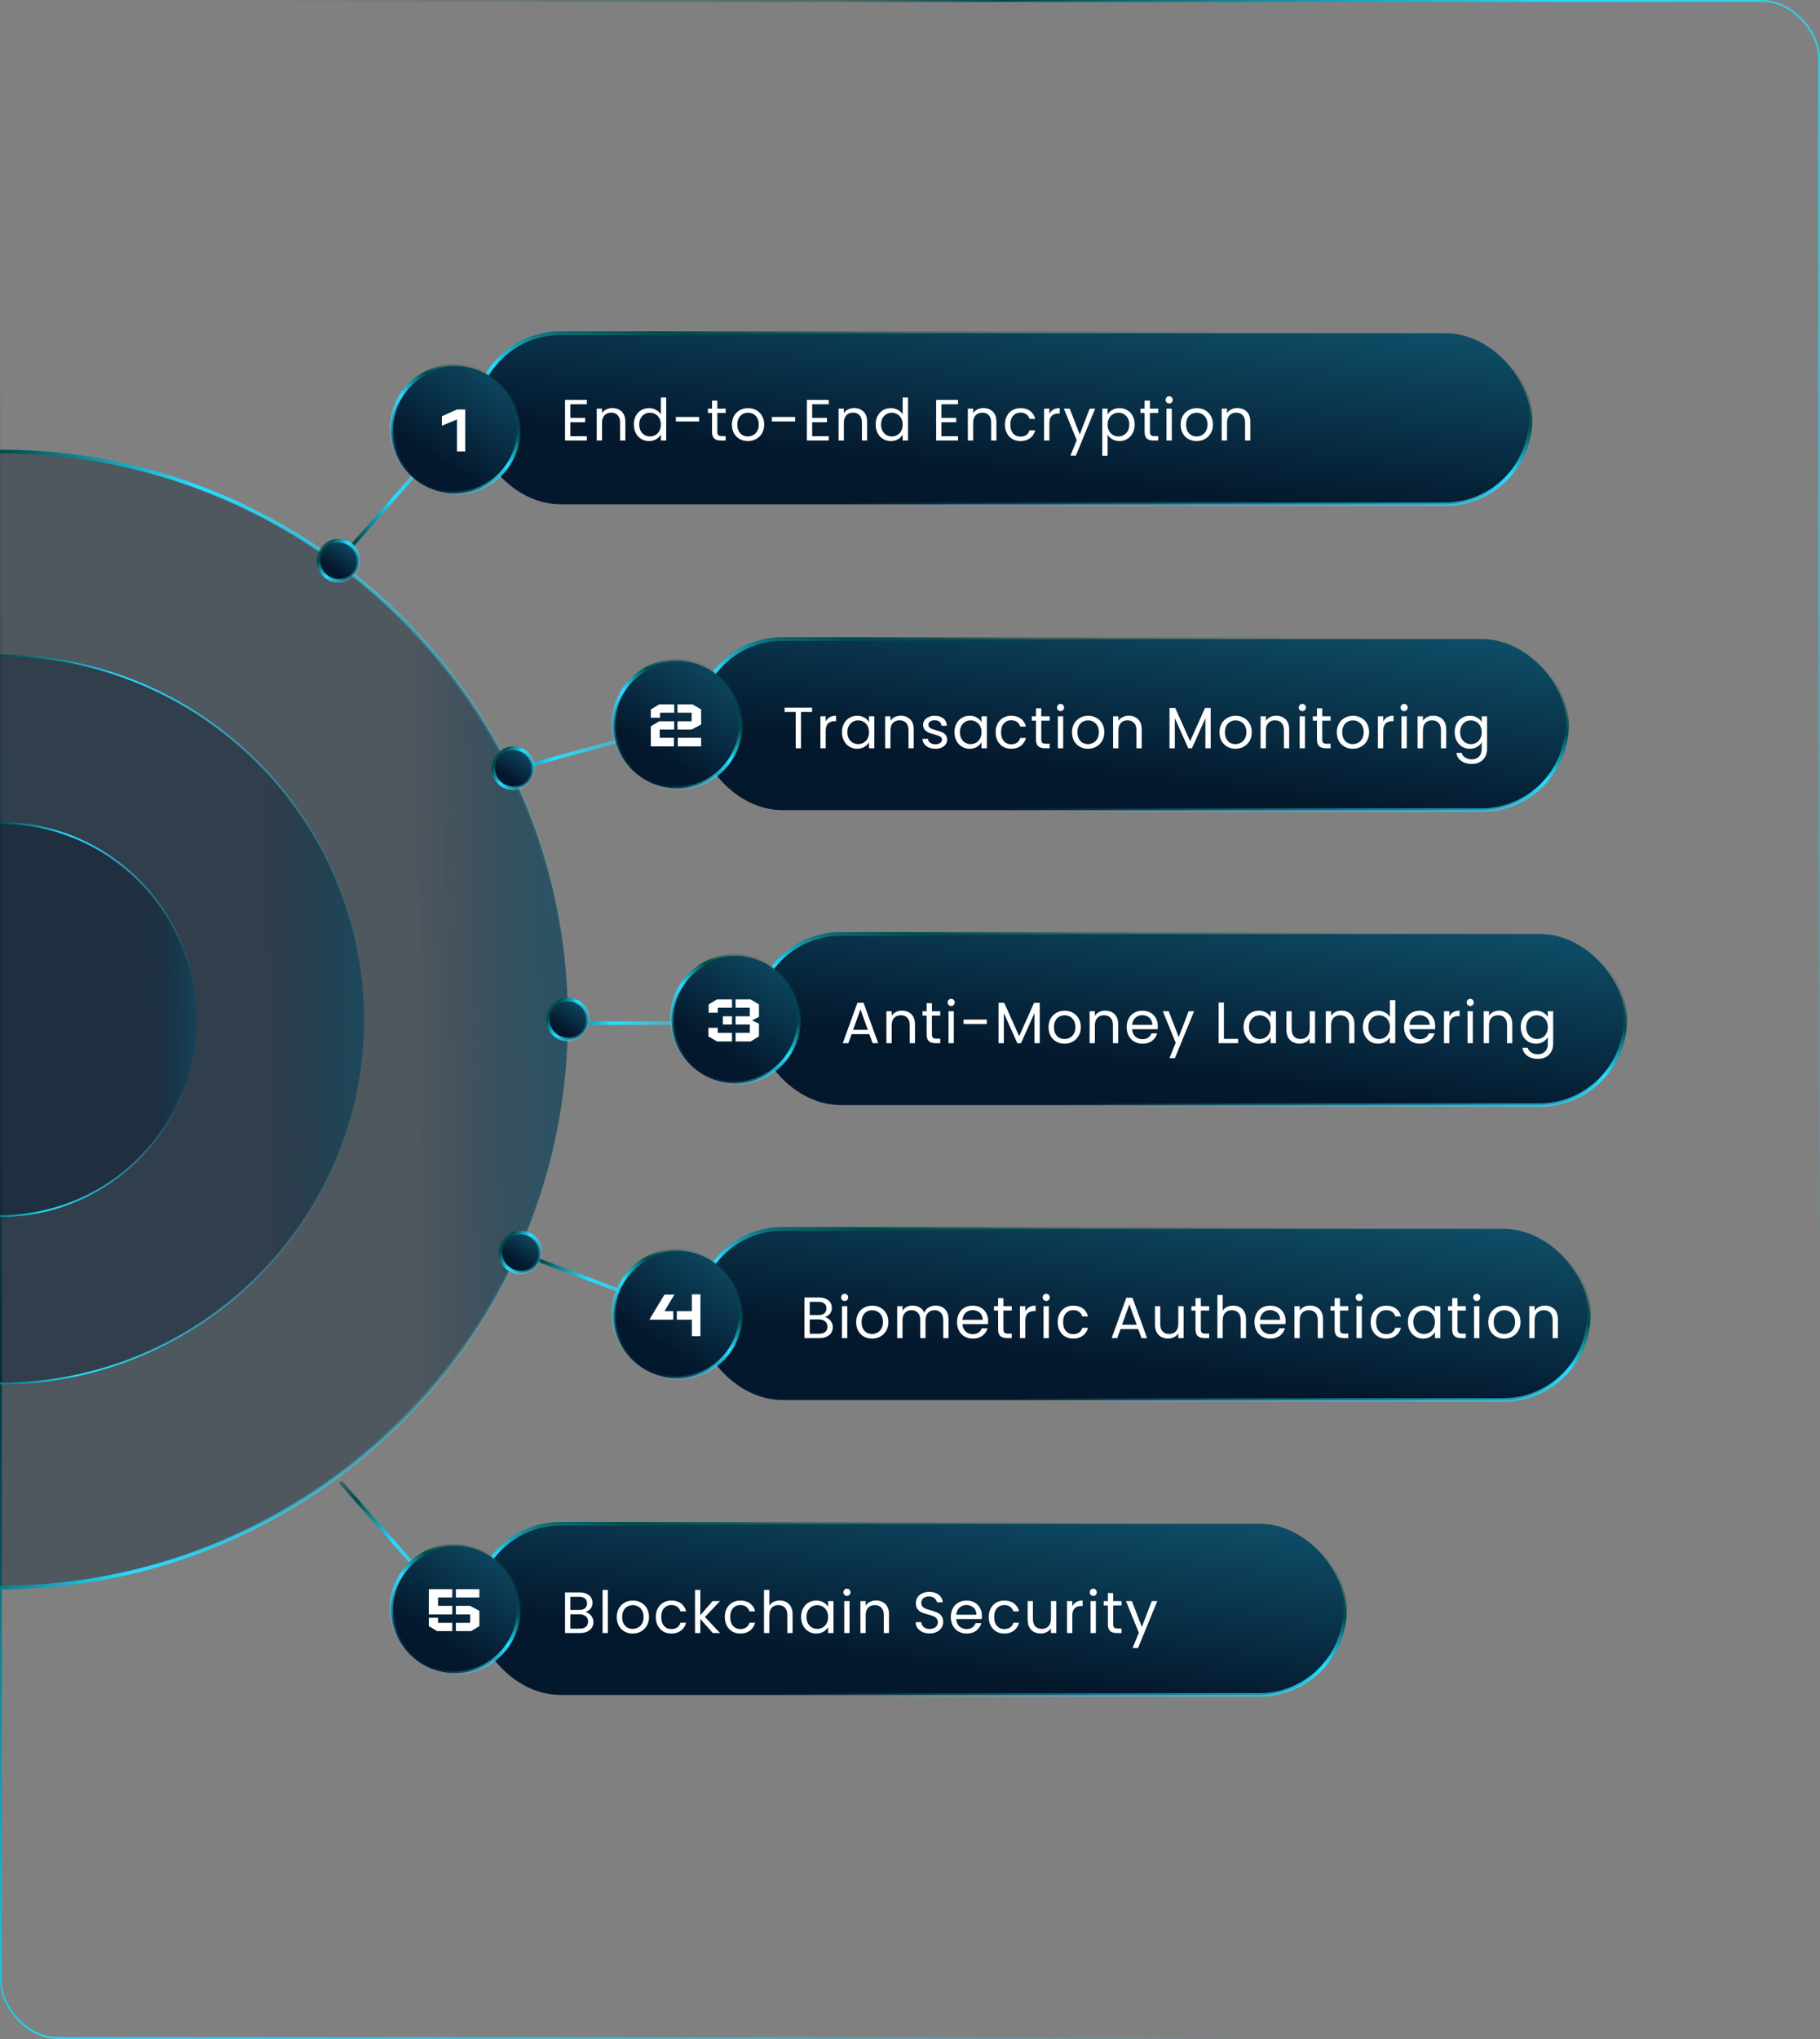 <svg width="500" height="560" viewBox="0 0 500 560" fill="none" xmlns="http://www.w3.org/2000/svg">
<rect x="0" y="0" width="500" height="560" fill="#808080" stroke="none"/>
<rect x="0.25" y="0.25" width="499.5" height="559.5" rx="15.75" stroke="url(#paint0_linear_1434_607)" stroke-width="0.5"/>
<rect x="130.5" y="91.5" width="290" height="47" rx="23.5" fill="url(#paint1_linear_1434_607)"/>
<rect x="130.5" y="91.5" width="290" height="47" rx="23.5" stroke="url(#paint2_linear_1434_607)"/>
<path d="M156.688 111.032V114.76H160.752V115.96H156.688V119.8H161.232V121H155.232V109.832H161.232V111.032H156.688ZM168.207 112.072C169.274 112.072 170.138 112.397 170.799 113.048C171.46 113.688 171.791 114.616 171.791 115.832V121H170.351V116.04C170.351 115.165 170.132 114.499 169.695 114.04C169.258 113.571 168.66 113.336 167.903 113.336C167.135 113.336 166.522 113.576 166.063 114.056C165.615 114.536 165.391 115.235 165.391 116.152V121H163.935V112.232H165.391V113.48C165.679 113.032 166.068 112.685 166.559 112.44C167.06 112.195 167.61 112.072 168.207 112.072ZM174.126 116.584C174.126 115.688 174.307 114.904 174.67 114.232C175.032 113.549 175.528 113.021 176.158 112.648C176.798 112.275 177.512 112.088 178.302 112.088C178.984 112.088 179.619 112.248 180.206 112.568C180.792 112.877 181.24 113.288 181.55 113.8V109.16H183.022V121H181.55V119.352C181.262 119.875 180.835 120.307 180.27 120.648C179.704 120.979 179.043 121.144 178.286 121.144C177.507 121.144 176.798 120.952 176.158 120.568C175.528 120.184 175.032 119.645 174.67 118.952C174.307 118.259 174.126 117.469 174.126 116.584ZM181.55 116.6C181.55 115.939 181.416 115.363 181.15 114.872C180.883 114.381 180.52 114.008 180.062 113.752C179.614 113.485 179.118 113.352 178.574 113.352C178.03 113.352 177.534 113.48 177.086 113.736C176.638 113.992 176.28 114.365 176.014 114.856C175.747 115.347 175.614 115.923 175.614 116.584C175.614 117.256 175.747 117.843 176.014 118.344C176.28 118.835 176.638 119.213 177.086 119.48C177.534 119.736 178.03 119.864 178.574 119.864C179.118 119.864 179.614 119.736 180.062 119.48C180.52 119.213 180.883 118.835 181.15 118.344C181.416 117.843 181.55 117.261 181.55 116.6ZM192.062 114.52V115.752H185.678V114.52H192.062ZM197.071 113.432V118.6C197.071 119.027 197.161 119.331 197.343 119.512C197.524 119.683 197.839 119.768 198.286 119.768H199.359V121H198.047C197.236 121 196.628 120.813 196.223 120.44C195.817 120.067 195.615 119.453 195.615 118.6V113.432H194.479V112.232H195.615V110.024H197.071V112.232H199.359V113.432H197.071ZM205.447 121.144C204.625 121.144 203.879 120.957 203.207 120.584C202.545 120.211 202.023 119.683 201.639 119C201.265 118.307 201.079 117.507 201.079 116.6C201.079 115.704 201.271 114.915 201.655 114.232C202.049 113.539 202.583 113.011 203.255 112.648C203.927 112.275 204.679 112.088 205.511 112.088C206.343 112.088 207.095 112.275 207.767 112.648C208.439 113.011 208.967 113.533 209.351 114.216C209.745 114.899 209.943 115.693 209.943 116.6C209.943 117.507 209.74 118.307 209.335 119C208.94 119.683 208.401 120.211 207.719 120.584C207.036 120.957 206.279 121.144 205.447 121.144ZM205.447 119.864C205.969 119.864 206.46 119.741 206.919 119.496C207.377 119.251 207.745 118.883 208.023 118.392C208.311 117.901 208.455 117.304 208.455 116.6C208.455 115.896 208.316 115.299 208.039 114.808C207.761 114.317 207.399 113.955 206.951 113.72C206.503 113.475 206.017 113.352 205.495 113.352C204.961 113.352 204.471 113.475 204.023 113.72C203.585 113.955 203.233 114.317 202.967 114.808C202.7 115.299 202.567 115.896 202.567 116.6C202.567 117.315 202.695 117.917 202.951 118.408C203.217 118.899 203.569 119.267 204.007 119.512C204.444 119.747 204.924 119.864 205.447 119.864ZM218.437 114.52V115.752H212.053V114.52H218.437ZM223.126 111.032V114.76H227.19V115.96H223.126V119.8H227.67V121H221.67V109.832H227.67V111.032H223.126ZM234.645 112.072C235.711 112.072 236.575 112.397 237.237 113.048C237.898 113.688 238.229 114.616 238.229 115.832V121H236.789V116.04C236.789 115.165 236.57 114.499 236.133 114.04C235.695 113.571 235.098 113.336 234.341 113.336C233.573 113.336 232.959 113.576 232.501 114.056C232.053 114.536 231.829 115.235 231.829 116.152V121H230.373V112.232H231.829V113.48C232.117 113.032 232.506 112.685 232.997 112.44C233.498 112.195 234.047 112.072 234.645 112.072ZM240.563 116.584C240.563 115.688 240.744 114.904 241.107 114.232C241.47 113.549 241.966 113.021 242.595 112.648C243.235 112.275 243.95 112.088 244.739 112.088C245.422 112.088 246.056 112.248 246.643 112.568C247.23 112.877 247.678 113.288 247.987 113.8V109.16H249.459V121H247.987V119.352C247.699 119.875 247.272 120.307 246.707 120.648C246.142 120.979 245.48 121.144 244.723 121.144C243.944 121.144 243.235 120.952 242.595 120.568C241.966 120.184 241.47 119.645 241.107 118.952C240.744 118.259 240.563 117.469 240.563 116.584ZM247.987 116.6C247.987 115.939 247.854 115.363 247.587 114.872C247.32 114.381 246.958 114.008 246.499 113.752C246.051 113.485 245.555 113.352 245.011 113.352C244.467 113.352 243.971 113.48 243.523 113.736C243.075 113.992 242.718 114.365 242.451 114.856C242.184 115.347 242.051 115.923 242.051 116.584C242.051 117.256 242.184 117.843 242.451 118.344C242.718 118.835 243.075 119.213 243.523 119.48C243.971 119.736 244.467 119.864 245.011 119.864C245.555 119.864 246.051 119.736 246.499 119.48C246.958 119.213 247.32 118.835 247.587 118.344C247.854 117.843 247.987 117.261 247.987 116.6ZM258.641 111.032V114.76H262.705V115.96H258.641V119.8H263.185V121H257.185V109.832H263.185V111.032H258.641ZM270.16 112.072C271.227 112.072 272.091 112.397 272.752 113.048C273.414 113.688 273.744 114.616 273.744 115.832V121H272.304V116.04C272.304 115.165 272.086 114.499 271.648 114.04C271.211 113.571 270.614 113.336 269.856 113.336C269.088 113.336 268.475 113.576 268.016 114.056C267.568 114.536 267.344 115.235 267.344 116.152V121H265.888V112.232H267.344V113.48C267.632 113.032 268.022 112.685 268.512 112.44C269.014 112.195 269.563 112.072 270.16 112.072ZM276.079 116.6C276.079 115.693 276.26 114.904 276.623 114.232C276.985 113.549 277.487 113.021 278.127 112.648C278.777 112.275 279.519 112.088 280.351 112.088C281.428 112.088 282.313 112.349 283.007 112.872C283.711 113.395 284.175 114.12 284.399 115.048H282.831C282.681 114.515 282.388 114.093 281.951 113.784C281.524 113.475 280.991 113.32 280.351 113.32C279.519 113.32 278.847 113.608 278.335 114.184C277.823 114.749 277.567 115.555 277.567 116.6C277.567 117.656 277.823 118.472 278.335 119.048C278.847 119.624 279.519 119.912 280.351 119.912C280.991 119.912 281.524 119.763 281.951 119.464C282.377 119.165 282.671 118.739 282.831 118.184H284.399C284.164 119.08 283.695 119.8 282.991 120.344C282.287 120.877 281.407 121.144 280.351 121.144C279.519 121.144 278.777 120.957 278.127 120.584C277.487 120.211 276.985 119.683 276.623 119C276.26 118.317 276.079 117.517 276.079 116.6ZM288.297 113.656C288.553 113.155 288.916 112.765 289.385 112.488C289.865 112.211 290.447 112.072 291.129 112.072V113.576H290.745C289.113 113.576 288.297 114.461 288.297 116.232V121H286.841V112.232H288.297V113.656ZM300.862 112.232L295.582 125.128H294.078L295.806 120.904L292.27 112.232H293.886L296.638 119.336L299.358 112.232H300.862ZM304.282 113.848C304.57 113.347 304.996 112.931 305.562 112.6C306.138 112.259 306.804 112.088 307.562 112.088C308.34 112.088 309.044 112.275 309.674 112.648C310.314 113.021 310.815 113.549 311.178 114.232C311.54 114.904 311.722 115.688 311.722 116.584C311.722 117.469 311.54 118.259 311.178 118.952C310.815 119.645 310.314 120.184 309.674 120.568C309.044 120.952 308.34 121.144 307.562 121.144C306.815 121.144 306.154 120.979 305.578 120.648C305.012 120.307 304.58 119.885 304.282 119.384V125.16H302.826V112.232H304.282V113.848ZM310.234 116.584C310.234 115.923 310.1 115.347 309.834 114.856C309.567 114.365 309.204 113.992 308.746 113.736C308.298 113.48 307.802 113.352 307.258 113.352C306.724 113.352 306.228 113.485 305.77 113.752C305.322 114.008 304.959 114.387 304.682 114.888C304.415 115.379 304.282 115.949 304.282 116.6C304.282 117.261 304.415 117.843 304.682 118.344C304.959 118.835 305.322 119.213 305.77 119.48C306.228 119.736 306.724 119.864 307.258 119.864C307.802 119.864 308.298 119.736 308.746 119.48C309.204 119.213 309.567 118.835 309.834 118.344C310.1 117.843 310.234 117.256 310.234 116.584ZM315.914 113.432V118.6C315.914 119.027 316.005 119.331 316.186 119.512C316.368 119.683 316.682 119.768 317.13 119.768H318.202V121H316.89C316.08 121 315.472 120.813 315.066 120.44C314.661 120.067 314.458 119.453 314.458 118.6V113.432H313.322V112.232H314.458V110.024H315.914V112.232H318.202V113.432H315.914ZM321.218 110.808C320.941 110.808 320.706 110.712 320.514 110.52C320.322 110.328 320.226 110.093 320.226 109.816C320.226 109.539 320.322 109.304 320.514 109.112C320.706 108.92 320.941 108.824 321.218 108.824C321.485 108.824 321.709 108.92 321.89 109.112C322.082 109.304 322.178 109.539 322.178 109.816C322.178 110.093 322.082 110.328 321.89 110.52C321.709 110.712 321.485 110.808 321.218 110.808ZM321.922 112.232V121H320.466V112.232H321.922ZM328.728 121.144C327.907 121.144 327.16 120.957 326.488 120.584C325.827 120.211 325.304 119.683 324.92 119C324.547 118.307 324.36 117.507 324.36 116.6C324.36 115.704 324.552 114.915 324.936 114.232C325.331 113.539 325.864 113.011 326.536 112.648C327.208 112.275 327.96 112.088 328.792 112.088C329.624 112.088 330.376 112.275 331.048 112.648C331.72 113.011 332.248 113.533 332.632 114.216C333.027 114.899 333.224 115.693 333.224 116.6C333.224 117.507 333.021 118.307 332.616 119C332.221 119.683 331.683 120.211 331 120.584C330.317 120.957 329.56 121.144 328.728 121.144ZM328.728 119.864C329.251 119.864 329.741 119.741 330.2 119.496C330.659 119.251 331.027 118.883 331.304 118.392C331.592 117.901 331.736 117.304 331.736 116.6C331.736 115.896 331.597 115.299 331.32 114.808C331.043 114.317 330.68 113.955 330.232 113.72C329.784 113.475 329.299 113.352 328.776 113.352C328.243 113.352 327.752 113.475 327.304 113.72C326.867 113.955 326.515 114.317 326.248 114.808C325.981 115.299 325.848 115.896 325.848 116.6C325.848 117.315 325.976 117.917 326.232 118.408C326.499 118.899 326.851 119.267 327.288 119.512C327.725 119.747 328.205 119.864 328.728 119.864ZM339.91 112.072C340.977 112.072 341.841 112.397 342.502 113.048C343.164 113.688 343.494 114.616 343.494 115.832V121H342.054V116.04C342.054 115.165 341.836 114.499 341.398 114.04C340.961 113.571 340.364 113.336 339.606 113.336C338.838 113.336 338.225 113.576 337.766 114.056C337.318 114.536 337.094 115.235 337.094 116.152V121H335.638V112.232H337.094V113.48C337.382 113.032 337.772 112.685 338.262 112.44C338.764 112.195 339.313 112.072 339.91 112.072Z" fill="white"/>
<rect x="191.5" y="175.5" width="239" height="47" rx="23.5" fill="url(#paint3_linear_1434_607)"/>
<rect x="191.5" y="175.5" width="239" height="47" rx="23.5" stroke="url(#paint4_linear_1434_607)"/>
<path d="M223.096 194.348V195.532H220.056V205.5H218.6V195.532H215.544V194.348H223.096ZM226.844 198.156C227.1 197.655 227.463 197.265 227.932 196.988C228.412 196.711 228.994 196.572 229.676 196.572V198.076H229.292C227.66 198.076 226.844 198.961 226.844 200.732V205.5H225.388V196.732H226.844V198.156ZM231.313 201.084C231.313 200.188 231.494 199.404 231.857 198.732C232.22 198.049 232.716 197.521 233.345 197.148C233.985 196.775 234.694 196.588 235.473 196.588C236.241 196.588 236.908 196.753 237.473 197.084C238.038 197.415 238.46 197.831 238.737 198.332V196.732H240.209V205.5H238.737V203.868C238.449 204.38 238.017 204.807 237.441 205.148C236.876 205.479 236.214 205.644 235.457 205.644C234.678 205.644 233.974 205.452 233.345 205.068C232.716 204.684 232.22 204.145 231.857 203.452C231.494 202.759 231.313 201.969 231.313 201.084ZM238.737 201.1C238.737 200.439 238.604 199.863 238.337 199.372C238.07 198.881 237.708 198.508 237.249 198.252C236.801 197.985 236.305 197.852 235.761 197.852C235.217 197.852 234.721 197.98 234.273 198.236C233.825 198.492 233.468 198.865 233.201 199.356C232.934 199.847 232.801 200.423 232.801 201.084C232.801 201.756 232.934 202.343 233.201 202.844C233.468 203.335 233.825 203.713 234.273 203.98C234.721 204.236 235.217 204.364 235.761 204.364C236.305 204.364 236.801 204.236 237.249 203.98C237.708 203.713 238.07 203.335 238.337 202.844C238.604 202.343 238.737 201.761 238.737 201.1ZM247.442 196.572C248.508 196.572 249.372 196.897 250.034 197.548C250.695 198.188 251.026 199.116 251.026 200.332V205.5H249.586V200.54C249.586 199.665 249.367 198.999 248.93 198.54C248.492 198.071 247.895 197.836 247.138 197.836C246.37 197.836 245.756 198.076 245.298 198.556C244.85 199.036 244.626 199.735 244.626 200.652V205.5H243.17V196.732H244.626V197.98C244.914 197.532 245.303 197.185 245.794 196.94C246.295 196.695 246.844 196.572 247.442 196.572ZM257.008 205.644C256.336 205.644 255.733 205.532 255.2 205.308C254.667 205.073 254.245 204.753 253.936 204.348C253.627 203.932 253.456 203.457 253.424 202.924H254.928C254.971 203.361 255.173 203.719 255.536 203.996C255.909 204.273 256.395 204.412 256.992 204.412C257.547 204.412 257.984 204.289 258.304 204.044C258.624 203.799 258.784 203.489 258.784 203.116C258.784 202.732 258.613 202.449 258.272 202.268C257.931 202.076 257.403 201.889 256.688 201.708C256.037 201.537 255.504 201.367 255.088 201.196C254.683 201.015 254.331 200.753 254.032 200.412C253.744 200.06 253.6 199.601 253.6 199.036C253.6 198.588 253.733 198.177 254 197.804C254.267 197.431 254.645 197.137 255.136 196.924C255.627 196.7 256.187 196.588 256.816 196.588C257.787 196.588 258.571 196.833 259.168 197.324C259.765 197.815 260.085 198.487 260.128 199.34H258.672C258.64 198.881 258.453 198.513 258.112 198.236C257.781 197.959 257.333 197.82 256.768 197.82C256.245 197.82 255.829 197.932 255.52 198.156C255.211 198.38 255.056 198.673 255.056 199.036C255.056 199.324 255.147 199.564 255.328 199.756C255.52 199.937 255.755 200.087 256.032 200.204C256.32 200.311 256.715 200.433 257.216 200.572C257.845 200.743 258.357 200.913 258.752 201.084C259.147 201.244 259.483 201.489 259.76 201.82C260.048 202.151 260.197 202.583 260.208 203.116C260.208 203.596 260.075 204.028 259.808 204.412C259.541 204.796 259.163 205.1 258.672 205.324C258.192 205.537 257.637 205.644 257.008 205.644ZM262.219 201.084C262.219 200.188 262.401 199.404 262.763 198.732C263.126 198.049 263.622 197.521 264.251 197.148C264.891 196.775 265.601 196.588 266.379 196.588C267.147 196.588 267.814 196.753 268.379 197.084C268.945 197.415 269.366 197.831 269.643 198.332V196.732H271.115V205.5H269.643V203.868C269.355 204.38 268.923 204.807 268.347 205.148C267.782 205.479 267.121 205.644 266.363 205.644C265.585 205.644 264.881 205.452 264.251 205.068C263.622 204.684 263.126 204.145 262.763 203.452C262.401 202.759 262.219 201.969 262.219 201.084ZM269.643 201.1C269.643 200.439 269.51 199.863 269.243 199.372C268.977 198.881 268.614 198.508 268.155 198.252C267.707 197.985 267.211 197.852 266.667 197.852C266.123 197.852 265.627 197.98 265.179 198.236C264.731 198.492 264.374 198.865 264.107 199.356C263.841 199.847 263.707 200.423 263.707 201.084C263.707 201.756 263.841 202.343 264.107 202.844C264.374 203.335 264.731 203.713 265.179 203.98C265.627 204.236 266.123 204.364 266.667 204.364C267.211 204.364 267.707 204.236 268.155 203.98C268.614 203.713 268.977 203.335 269.243 202.844C269.51 202.343 269.643 201.761 269.643 201.1ZM273.532 201.1C273.532 200.193 273.713 199.404 274.076 198.732C274.438 198.049 274.94 197.521 275.58 197.148C276.23 196.775 276.972 196.588 277.804 196.588C278.881 196.588 279.766 196.849 280.46 197.372C281.164 197.895 281.628 198.62 281.852 199.548H280.284C280.134 199.015 279.841 198.593 279.404 198.284C278.977 197.975 278.444 197.82 277.804 197.82C276.972 197.82 276.3 198.108 275.788 198.684C275.276 199.249 275.02 200.055 275.02 201.1C275.02 202.156 275.276 202.972 275.788 203.548C276.3 204.124 276.972 204.412 277.804 204.412C278.444 204.412 278.977 204.263 279.404 203.964C279.83 203.665 280.124 203.239 280.284 202.684H281.852C281.617 203.58 281.148 204.3 280.444 204.844C279.74 205.377 278.86 205.644 277.804 205.644C276.972 205.644 276.23 205.457 275.58 205.084C274.94 204.711 274.438 204.183 274.076 203.5C273.713 202.817 273.532 202.017 273.532 201.1ZM286.071 197.932V203.1C286.071 203.527 286.161 203.831 286.343 204.012C286.524 204.183 286.839 204.268 287.286 204.268H288.359V205.5H287.047C286.236 205.5 285.628 205.313 285.223 204.94C284.817 204.567 284.615 203.953 284.615 203.1V197.932H283.479V196.732H284.615V194.524H286.071V196.732H288.359V197.932H286.071ZM291.375 195.308C291.097 195.308 290.863 195.212 290.671 195.02C290.479 194.828 290.383 194.593 290.383 194.316C290.383 194.039 290.479 193.804 290.671 193.612C290.863 193.42 291.097 193.324 291.375 193.324C291.641 193.324 291.865 193.42 292.047 193.612C292.239 193.804 292.335 194.039 292.335 194.316C292.335 194.593 292.239 194.828 292.047 195.02C291.865 195.212 291.641 195.308 291.375 195.308ZM292.079 196.732V205.5H290.623V196.732H292.079ZM298.884 205.644C298.063 205.644 297.316 205.457 296.644 205.084C295.983 204.711 295.46 204.183 295.076 203.5C294.703 202.807 294.516 202.007 294.516 201.1C294.516 200.204 294.708 199.415 295.092 198.732C295.487 198.039 296.02 197.511 296.692 197.148C297.364 196.775 298.116 196.588 298.948 196.588C299.78 196.588 300.532 196.775 301.204 197.148C301.876 197.511 302.404 198.033 302.788 198.716C303.183 199.399 303.38 200.193 303.38 201.1C303.38 202.007 303.177 202.807 302.772 203.5C302.377 204.183 301.839 204.711 301.156 205.084C300.473 205.457 299.716 205.644 298.884 205.644ZM298.884 204.364C299.407 204.364 299.897 204.241 300.356 203.996C300.815 203.751 301.183 203.383 301.46 202.892C301.748 202.401 301.892 201.804 301.892 201.1C301.892 200.396 301.753 199.799 301.476 199.308C301.199 198.817 300.836 198.455 300.388 198.22C299.94 197.975 299.455 197.852 298.932 197.852C298.399 197.852 297.908 197.975 297.46 198.22C297.023 198.455 296.671 198.817 296.404 199.308C296.137 199.799 296.004 200.396 296.004 201.1C296.004 201.815 296.132 202.417 296.388 202.908C296.655 203.399 297.007 203.767 297.444 204.012C297.881 204.247 298.361 204.364 298.884 204.364ZM310.067 196.572C311.133 196.572 311.997 196.897 312.659 197.548C313.32 198.188 313.651 199.116 313.651 200.332V205.5H312.211V200.54C312.211 199.665 311.992 198.999 311.555 198.54C311.117 198.071 310.52 197.836 309.763 197.836C308.995 197.836 308.381 198.076 307.923 198.556C307.475 199.036 307.251 199.735 307.251 200.652V205.5H305.795V196.732H307.251V197.98C307.539 197.532 307.928 197.185 308.419 196.94C308.92 196.695 309.469 196.572 310.067 196.572ZM332.607 194.428V205.5H331.151V197.244L327.471 205.5H326.447L322.751 197.228V205.5H321.295V194.428H322.863L326.959 203.58L331.055 194.428H332.607ZM339.4 205.644C338.578 205.644 337.832 205.457 337.16 205.084C336.498 204.711 335.976 204.183 335.592 203.5C335.218 202.807 335.032 202.007 335.032 201.1C335.032 200.204 335.224 199.415 335.608 198.732C336.002 198.039 336.536 197.511 337.208 197.148C337.88 196.775 338.632 196.588 339.464 196.588C340.296 196.588 341.048 196.775 341.72 197.148C342.392 197.511 342.92 198.033 343.304 198.716C343.698 199.399 343.896 200.193 343.896 201.1C343.896 202.007 343.693 202.807 343.288 203.5C342.893 204.183 342.354 204.711 341.672 205.084C340.989 205.457 340.232 205.644 339.4 205.644ZM339.4 204.364C339.922 204.364 340.413 204.241 340.872 203.996C341.33 203.751 341.698 203.383 341.976 202.892C342.264 202.401 342.408 201.804 342.408 201.1C342.408 200.396 342.269 199.799 341.992 199.308C341.714 198.817 341.352 198.455 340.904 198.22C340.456 197.975 339.97 197.852 339.448 197.852C338.914 197.852 338.424 197.975 337.976 198.22C337.538 198.455 337.186 198.817 336.92 199.308C336.653 199.799 336.52 200.396 336.52 201.1C336.52 201.815 336.648 202.417 336.904 202.908C337.17 203.399 337.522 203.767 337.96 204.012C338.397 204.247 338.877 204.364 339.4 204.364ZM350.582 196.572C351.649 196.572 352.513 196.897 353.174 197.548C353.835 198.188 354.166 199.116 354.166 200.332V205.5H352.726V200.54C352.726 199.665 352.507 198.999 352.07 198.54C351.633 198.071 351.035 197.836 350.278 197.836C349.51 197.836 348.897 198.076 348.438 198.556C347.99 199.036 347.766 199.735 347.766 200.652V205.5H346.31V196.732H347.766V197.98C348.054 197.532 348.443 197.185 348.934 196.94C349.435 196.695 349.985 196.572 350.582 196.572ZM357.797 195.308C357.519 195.308 357.285 195.212 357.093 195.02C356.901 194.828 356.805 194.593 356.805 194.316C356.805 194.039 356.901 193.804 357.093 193.612C357.285 193.42 357.519 193.324 357.797 193.324C358.063 193.324 358.287 193.42 358.469 193.612C358.661 193.804 358.757 194.039 358.757 194.316C358.757 194.593 358.661 194.828 358.469 195.02C358.287 195.212 358.063 195.308 357.797 195.308ZM358.501 196.732V205.5H357.045V196.732H358.501ZM363.258 197.932V203.1C363.258 203.527 363.349 203.831 363.53 204.012C363.711 204.183 364.026 204.268 364.474 204.268H365.546V205.5H364.234C363.423 205.5 362.815 205.313 362.41 204.94C362.005 204.567 361.802 203.953 361.802 203.1V197.932H360.666V196.732H361.802V194.524H363.258V196.732H365.546V197.932H363.258ZM371.634 205.644C370.813 205.644 370.066 205.457 369.394 205.084C368.733 204.711 368.21 204.183 367.826 203.5C367.453 202.807 367.266 202.007 367.266 201.1C367.266 200.204 367.458 199.415 367.842 198.732C368.237 198.039 368.77 197.511 369.442 197.148C370.114 196.775 370.866 196.588 371.698 196.588C372.53 196.588 373.282 196.775 373.954 197.148C374.626 197.511 375.154 198.033 375.538 198.716C375.933 199.399 376.13 200.193 376.13 201.1C376.13 202.007 375.927 202.807 375.522 203.5C375.127 204.183 374.589 204.711 373.906 205.084C373.223 205.457 372.466 205.644 371.634 205.644ZM371.634 204.364C372.157 204.364 372.647 204.241 373.106 203.996C373.565 203.751 373.933 203.383 374.21 202.892C374.498 202.401 374.642 201.804 374.642 201.1C374.642 200.396 374.503 199.799 374.226 199.308C373.949 198.817 373.586 198.455 373.138 198.22C372.69 197.975 372.205 197.852 371.682 197.852C371.149 197.852 370.658 197.975 370.21 198.22C369.773 198.455 369.421 198.817 369.154 199.308C368.887 199.799 368.754 200.396 368.754 201.1C368.754 201.815 368.882 202.417 369.138 202.908C369.405 203.399 369.757 203.767 370.194 204.012C370.631 204.247 371.111 204.364 371.634 204.364ZM380.001 198.156C380.257 197.655 380.619 197.265 381.089 196.988C381.569 196.711 382.15 196.572 382.833 196.572V198.076H382.449C380.817 198.076 380.001 198.961 380.001 200.732V205.5H378.545V196.732H380.001V198.156ZM385.765 195.308C385.488 195.308 385.253 195.212 385.061 195.02C384.869 194.828 384.773 194.593 384.773 194.316C384.773 194.039 384.869 193.804 385.061 193.612C385.253 193.42 385.488 193.324 385.765 193.324C386.032 193.324 386.256 193.42 386.437 193.612C386.629 193.804 386.725 194.039 386.725 194.316C386.725 194.593 386.629 194.828 386.437 195.02C386.256 195.212 386.032 195.308 385.765 195.308ZM386.469 196.732V205.5H385.013V196.732H386.469ZM393.723 196.572C394.789 196.572 395.653 196.897 396.315 197.548C396.976 198.188 397.307 199.116 397.307 200.332V205.5H395.867V200.54C395.867 199.665 395.648 198.999 395.211 198.54C394.773 198.071 394.176 197.836 393.419 197.836C392.651 197.836 392.037 198.076 391.579 198.556C391.131 199.036 390.907 199.735 390.907 200.652V205.5H389.451V196.732H390.907V197.98C391.195 197.532 391.584 197.185 392.075 196.94C392.576 196.695 393.125 196.572 393.723 196.572ZM403.801 196.588C404.558 196.588 405.22 196.753 405.785 197.084C406.361 197.415 406.788 197.831 407.065 198.332V196.732H408.537V205.692C408.537 206.492 408.366 207.201 408.025 207.82C407.684 208.449 407.193 208.94 406.553 209.292C405.924 209.644 405.188 209.82 404.345 209.82C403.193 209.82 402.233 209.548 401.465 209.004C400.697 208.46 400.244 207.719 400.105 206.78H401.545C401.705 207.313 402.036 207.74 402.537 208.06C403.038 208.391 403.641 208.556 404.345 208.556C405.145 208.556 405.796 208.305 406.297 207.804C406.809 207.303 407.065 206.599 407.065 205.692V203.852C406.777 204.364 406.35 204.791 405.785 205.132C405.22 205.473 404.558 205.644 403.801 205.644C403.022 205.644 402.313 205.452 401.673 205.068C401.044 204.684 400.548 204.145 400.185 203.452C399.822 202.759 399.641 201.969 399.641 201.084C399.641 200.188 399.822 199.404 400.185 198.732C400.548 198.049 401.044 197.521 401.673 197.148C402.313 196.775 403.022 196.588 403.801 196.588ZM407.065 201.1C407.065 200.439 406.932 199.863 406.665 199.372C406.398 198.881 406.036 198.508 405.577 198.252C405.129 197.985 404.633 197.852 404.089 197.852C403.545 197.852 403.049 197.98 402.601 198.236C402.153 198.492 401.796 198.865 401.529 199.356C401.262 199.847 401.129 200.423 401.129 201.084C401.129 201.756 401.262 202.343 401.529 202.844C401.796 203.335 402.153 203.713 402.601 203.98C403.049 204.236 403.545 204.364 404.089 204.364C404.633 204.364 405.129 204.236 405.577 203.98C406.036 203.713 406.398 203.335 406.665 202.844C406.932 202.343 407.065 201.761 407.065 201.1Z" fill="white"/>
<rect x="207.5" y="256.5" width="239" height="47" rx="23.5" fill="url(#paint5_linear_1434_607)"/>
<rect x="207.5" y="256.5" width="239" height="47" rx="23.5" stroke="url(#paint6_linear_1434_607)"/>
<path d="M238.824 284.02H233.96L233.064 286.5H231.528L235.56 275.412H237.24L241.256 286.5H239.72L238.824 284.02ZM238.408 282.836L236.392 277.204L234.376 282.836H238.408ZM247.785 277.572C248.852 277.572 249.716 277.897 250.377 278.548C251.039 279.188 251.369 280.116 251.369 281.332V286.5H249.929V281.54C249.929 280.665 249.711 279.999 249.273 279.54C248.836 279.071 248.239 278.836 247.481 278.836C246.713 278.836 246.1 279.076 245.641 279.556C245.193 280.036 244.969 280.735 244.969 281.652V286.5H243.513V277.732H244.969V278.98C245.257 278.532 245.647 278.185 246.137 277.94C246.639 277.695 247.188 277.572 247.785 277.572ZM256.024 278.932V284.1C256.024 284.527 256.114 284.831 256.296 285.012C256.477 285.183 256.792 285.268 257.24 285.268H258.312V286.5H257C256.189 286.5 255.581 286.313 255.176 285.94C254.77 285.567 254.568 284.953 254.568 284.1V278.932H253.432V277.732H254.568V275.524H256.024V277.732H258.312V278.932H256.024ZM261.328 276.308C261.05 276.308 260.816 276.212 260.624 276.02C260.432 275.828 260.336 275.593 260.336 275.316C260.336 275.039 260.432 274.804 260.624 274.612C260.816 274.42 261.05 274.324 261.328 274.324C261.594 274.324 261.818 274.42 262 274.612C262.192 274.804 262.288 275.039 262.288 275.316C262.288 275.593 262.192 275.828 262 276.02C261.818 276.212 261.594 276.308 261.328 276.308ZM262.032 277.732V286.5H260.576V277.732H262.032ZM271.093 280.02V281.252H264.709V280.02H271.093ZM285.638 275.428V286.5H284.182V278.244L280.502 286.5H279.478L275.782 278.228V286.5H274.326V275.428H275.894L279.99 284.58L284.086 275.428H285.638ZM292.431 286.644C291.61 286.644 290.863 286.457 290.191 286.084C289.53 285.711 289.007 285.183 288.623 284.5C288.25 283.807 288.063 283.007 288.063 282.1C288.063 281.204 288.255 280.415 288.639 279.732C289.034 279.039 289.567 278.511 290.239 278.148C290.911 277.775 291.663 277.588 292.495 277.588C293.327 277.588 294.079 277.775 294.751 278.148C295.423 278.511 295.951 279.033 296.335 279.716C296.73 280.399 296.927 281.193 296.927 282.1C296.927 283.007 296.724 283.807 296.319 284.5C295.924 285.183 295.386 285.711 294.703 286.084C294.02 286.457 293.263 286.644 292.431 286.644ZM292.431 285.364C292.954 285.364 293.444 285.241 293.903 284.996C294.362 284.751 294.73 284.383 295.007 283.892C295.295 283.401 295.439 282.804 295.439 282.1C295.439 281.396 295.3 280.799 295.023 280.308C294.746 279.817 294.383 279.455 293.935 279.22C293.487 278.975 293.002 278.852 292.479 278.852C291.946 278.852 291.455 278.975 291.007 279.22C290.57 279.455 290.218 279.817 289.951 280.308C289.684 280.799 289.551 281.396 289.551 282.1C289.551 282.815 289.679 283.417 289.935 283.908C290.202 284.399 290.554 284.767 290.991 285.012C291.428 285.247 291.908 285.364 292.431 285.364ZM303.613 277.572C304.68 277.572 305.544 277.897 306.205 278.548C306.867 279.188 307.197 280.116 307.197 281.332V286.5H305.757V281.54C305.757 280.665 305.539 279.999 305.101 279.54C304.664 279.071 304.067 278.836 303.309 278.836C302.541 278.836 301.928 279.076 301.469 279.556C301.021 280.036 300.797 280.735 300.797 281.652V286.5H299.341V277.732H300.797V278.98C301.085 278.532 301.475 278.185 301.965 277.94C302.467 277.695 303.016 277.572 303.613 277.572ZM318.076 281.78C318.076 282.057 318.06 282.351 318.028 282.66H311.02C311.073 283.524 311.366 284.201 311.9 284.692C312.444 285.172 313.1 285.412 313.868 285.412C314.497 285.412 315.02 285.268 315.436 284.98C315.862 284.681 316.161 284.287 316.332 283.796H317.9C317.665 284.639 317.196 285.327 316.492 285.86C315.788 286.383 314.913 286.644 313.868 286.644C313.036 286.644 312.289 286.457 311.628 286.084C310.977 285.711 310.465 285.183 310.092 284.5C309.718 283.807 309.532 283.007 309.532 282.1C309.532 281.193 309.713 280.399 310.076 279.716C310.438 279.033 310.945 278.511 311.596 278.148C312.257 277.775 313.014 277.588 313.868 277.588C314.7 277.588 315.436 277.769 316.076 278.132C316.716 278.495 317.206 278.996 317.548 279.636C317.9 280.265 318.076 280.98 318.076 281.78ZM316.572 281.476C316.572 280.921 316.449 280.447 316.204 280.052C315.958 279.647 315.622 279.343 315.196 279.14C314.78 278.927 314.316 278.82 313.804 278.82C313.068 278.82 312.438 279.055 311.916 279.524C311.404 279.993 311.11 280.644 311.036 281.476H316.572ZM328.05 277.732L322.77 290.628H321.266L322.994 286.404L319.458 277.732H321.074L323.826 284.836L326.546 277.732H328.05ZM336.235 285.316H340.139V286.5H334.779V275.348H336.235V285.316ZM341.641 282.084C341.641 281.188 341.822 280.404 342.185 279.732C342.548 279.049 343.044 278.521 343.673 278.148C344.313 277.775 345.022 277.588 345.801 277.588C346.569 277.588 347.236 277.753 347.801 278.084C348.366 278.415 348.788 278.831 349.065 279.332V277.732H350.537V286.5H349.065V284.868C348.777 285.38 348.345 285.807 347.769 286.148C347.204 286.479 346.542 286.644 345.785 286.644C345.006 286.644 344.302 286.452 343.673 286.068C343.044 285.684 342.548 285.145 342.185 284.452C341.822 283.759 341.641 282.969 341.641 282.084ZM349.065 282.1C349.065 281.439 348.932 280.863 348.665 280.372C348.398 279.881 348.036 279.508 347.577 279.252C347.129 278.985 346.633 278.852 346.089 278.852C345.545 278.852 345.049 278.98 344.601 279.236C344.153 279.492 343.796 279.865 343.529 280.356C343.262 280.847 343.129 281.423 343.129 282.084C343.129 282.756 343.262 283.343 343.529 283.844C343.796 284.335 344.153 284.713 344.601 284.98C345.049 285.236 345.545 285.364 346.089 285.364C346.633 285.364 347.129 285.236 347.577 284.98C348.036 284.713 348.398 284.335 348.665 283.844C348.932 283.343 349.065 282.761 349.065 282.1ZM361.274 277.732V286.5H359.818V285.204C359.54 285.652 359.151 286.004 358.65 286.26C358.159 286.505 357.615 286.628 357.018 286.628C356.335 286.628 355.722 286.489 355.178 286.212C354.634 285.924 354.202 285.497 353.882 284.932C353.572 284.367 353.418 283.679 353.418 282.868V277.732H354.858V282.676C354.858 283.54 355.076 284.207 355.514 284.676C355.951 285.135 356.548 285.364 357.306 285.364C358.084 285.364 358.698 285.124 359.146 284.644C359.594 284.164 359.818 283.465 359.818 282.548V277.732H361.274ZM368.504 277.572C369.571 277.572 370.435 277.897 371.096 278.548C371.757 279.188 372.088 280.116 372.088 281.332V286.5H370.648V281.54C370.648 280.665 370.429 279.999 369.992 279.54C369.555 279.071 368.957 278.836 368.2 278.836C367.432 278.836 366.819 279.076 366.36 279.556C365.912 280.036 365.688 280.735 365.688 281.652V286.5H364.232V277.732H365.688V278.98C365.976 278.532 366.365 278.185 366.856 277.94C367.357 277.695 367.907 277.572 368.504 277.572ZM374.422 282.084C374.422 281.188 374.604 280.404 374.966 279.732C375.329 279.049 375.825 278.521 376.454 278.148C377.094 277.775 377.809 277.588 378.598 277.588C379.281 277.588 379.916 277.748 380.502 278.068C381.089 278.377 381.537 278.788 381.846 279.3V274.66H383.318V286.5H381.846V284.852C381.558 285.375 381.132 285.807 380.566 286.148C380.001 286.479 379.34 286.644 378.582 286.644C377.804 286.644 377.094 286.452 376.454 286.068C375.825 285.684 375.329 285.145 374.966 284.452C374.604 283.759 374.422 282.969 374.422 282.084ZM381.846 282.1C381.846 281.439 381.713 280.863 381.446 280.372C381.18 279.881 380.817 279.508 380.358 279.252C379.91 278.985 379.414 278.852 378.87 278.852C378.326 278.852 377.83 278.98 377.382 279.236C376.934 279.492 376.577 279.865 376.31 280.356C376.044 280.847 375.91 281.423 375.91 282.084C375.91 282.756 376.044 283.343 376.31 283.844C376.577 284.335 376.934 284.713 377.382 284.98C377.83 285.236 378.326 285.364 378.87 285.364C379.414 285.364 379.91 285.236 380.358 284.98C380.817 284.713 381.18 284.335 381.446 283.844C381.713 283.343 381.846 282.761 381.846 282.1ZM394.279 281.78C394.279 282.057 394.263 282.351 394.231 282.66H387.223C387.276 283.524 387.57 284.201 388.103 284.692C388.647 285.172 389.303 285.412 390.071 285.412C390.7 285.412 391.223 285.268 391.639 284.98C392.066 284.681 392.364 284.287 392.535 283.796H394.103C393.868 284.639 393.399 285.327 392.695 285.86C391.991 286.383 391.116 286.644 390.071 286.644C389.239 286.644 388.492 286.457 387.831 286.084C387.18 285.711 386.668 285.183 386.295 284.5C385.922 283.807 385.735 283.007 385.735 282.1C385.735 281.193 385.916 280.399 386.279 279.716C386.642 279.033 387.148 278.511 387.799 278.148C388.46 277.775 389.218 277.588 390.071 277.588C390.903 277.588 391.639 277.769 392.279 278.132C392.919 278.495 393.41 278.996 393.751 279.636C394.103 280.265 394.279 280.98 394.279 281.78ZM392.775 281.476C392.775 280.921 392.652 280.447 392.407 280.052C392.162 279.647 391.826 279.343 391.399 279.14C390.983 278.927 390.519 278.82 390.007 278.82C389.271 278.82 388.642 279.055 388.119 279.524C387.607 279.993 387.314 280.644 387.239 281.476H392.775ZM398.157 279.156C398.413 278.655 398.775 278.265 399.245 277.988C399.725 277.711 400.306 277.572 400.989 277.572V279.076H400.605C398.973 279.076 398.157 279.961 398.157 281.732V286.5H396.701V277.732H398.157V279.156ZM403.922 276.308C403.644 276.308 403.41 276.212 403.218 276.02C403.026 275.828 402.93 275.593 402.93 275.316C402.93 275.039 403.026 274.804 403.218 274.612C403.41 274.42 403.644 274.324 403.922 274.324C404.188 274.324 404.412 274.42 404.594 274.612C404.786 274.804 404.882 275.039 404.882 275.316C404.882 275.593 404.786 275.828 404.594 276.02C404.412 276.212 404.188 276.308 403.922 276.308ZM404.626 277.732V286.5H403.17V277.732H404.626ZM411.879 277.572C412.946 277.572 413.81 277.897 414.471 278.548C415.132 279.188 415.463 280.116 415.463 281.332V286.5H414.023V281.54C414.023 280.665 413.804 279.999 413.367 279.54C412.93 279.071 412.332 278.836 411.575 278.836C410.807 278.836 410.194 279.076 409.735 279.556C409.287 280.036 409.063 280.735 409.063 281.652V286.5H407.607V277.732H409.063V278.98C409.351 278.532 409.74 278.185 410.231 277.94C410.732 277.695 411.282 277.572 411.879 277.572ZM421.957 277.588C422.715 277.588 423.376 277.753 423.941 278.084C424.517 278.415 424.944 278.831 425.221 279.332V277.732H426.693V286.692C426.693 287.492 426.523 288.201 426.181 288.82C425.84 289.449 425.349 289.94 424.709 290.292C424.08 290.644 423.344 290.82 422.501 290.82C421.349 290.82 420.389 290.548 419.621 290.004C418.853 289.46 418.4 288.719 418.261 287.78H419.701C419.861 288.313 420.192 288.74 420.693 289.06C421.195 289.391 421.797 289.556 422.501 289.556C423.301 289.556 423.952 289.305 424.453 288.804C424.965 288.303 425.221 287.599 425.221 286.692V284.852C424.933 285.364 424.507 285.791 423.941 286.132C423.376 286.473 422.715 286.644 421.957 286.644C421.179 286.644 420.469 286.452 419.829 286.068C419.2 285.684 418.704 285.145 418.341 284.452C417.979 283.759 417.797 282.969 417.797 282.084C417.797 281.188 417.979 280.404 418.341 279.732C418.704 279.049 419.2 278.521 419.829 278.148C420.469 277.775 421.179 277.588 421.957 277.588ZM425.221 282.1C425.221 281.439 425.088 280.863 424.821 280.372C424.555 279.881 424.192 279.508 423.733 279.252C423.285 278.985 422.789 278.852 422.245 278.852C421.701 278.852 421.205 278.98 420.757 279.236C420.309 279.492 419.952 279.865 419.685 280.356C419.419 280.847 419.285 281.423 419.285 282.084C419.285 282.756 419.419 283.343 419.685 283.844C419.952 284.335 420.309 284.713 420.757 284.98C421.205 285.236 421.701 285.364 422.245 285.364C422.789 285.364 423.285 285.236 423.733 284.98C424.192 284.713 424.555 284.335 424.821 283.844C425.088 283.343 425.221 282.761 425.221 282.1Z" fill="white"/>
<rect x="191.5" y="337.5" width="245" height="47" rx="23.5" fill="url(#paint7_linear_1434_607)"/>
<rect x="191.5" y="337.5" width="245" height="47" rx="23.5" stroke="url(#paint8_linear_1434_607)"/>
<path d="M226.582 361.756C226.987 361.82 227.355 361.985 227.686 362.252C228.027 362.519 228.294 362.849 228.486 363.244C228.688 363.639 228.79 364.06 228.79 364.508C228.79 365.073 228.646 365.585 228.358 366.044C228.07 366.492 227.648 366.849 227.094 367.116C226.55 367.372 225.904 367.5 225.158 367.5H220.998V356.348H224.998C225.755 356.348 226.4 356.476 226.934 356.732C227.467 356.977 227.867 357.313 228.134 357.74C228.4 358.167 228.534 358.647 228.534 359.18C228.534 359.841 228.352 360.391 227.99 360.828C227.638 361.255 227.168 361.564 226.582 361.756ZM222.454 361.164H224.902C225.584 361.164 226.112 361.004 226.486 360.684C226.859 360.364 227.046 359.921 227.046 359.356C227.046 358.791 226.859 358.348 226.486 358.028C226.112 357.708 225.574 357.548 224.87 357.548H222.454V361.164ZM225.03 366.3C225.755 366.3 226.32 366.129 226.726 365.788C227.131 365.447 227.334 364.972 227.334 364.364C227.334 363.745 227.12 363.26 226.694 362.908C226.267 362.545 225.696 362.364 224.982 362.364H222.454V366.3H225.03ZM232.062 357.308C231.785 357.308 231.55 357.212 231.358 357.02C231.166 356.828 231.07 356.593 231.07 356.316C231.07 356.039 231.166 355.804 231.358 355.612C231.55 355.42 231.785 355.324 232.062 355.324C232.329 355.324 232.553 355.42 232.734 355.612C232.926 355.804 233.022 356.039 233.022 356.316C233.022 356.593 232.926 356.828 232.734 357.02C232.553 357.212 232.329 357.308 232.062 357.308ZM232.766 358.732V367.5H231.31V358.732H232.766ZM239.572 367.644C238.75 367.644 238.004 367.457 237.332 367.084C236.67 366.711 236.148 366.183 235.764 365.5C235.39 364.807 235.204 364.007 235.204 363.1C235.204 362.204 235.396 361.415 235.78 360.732C236.174 360.039 236.708 359.511 237.38 359.148C238.052 358.775 238.804 358.588 239.636 358.588C240.468 358.588 241.22 358.775 241.892 359.148C242.564 359.511 243.092 360.033 243.476 360.716C243.87 361.399 244.068 362.193 244.068 363.1C244.068 364.007 243.865 364.807 243.46 365.5C243.065 366.183 242.526 366.711 241.844 367.084C241.161 367.457 240.404 367.644 239.572 367.644ZM239.572 366.364C240.094 366.364 240.585 366.241 241.044 365.996C241.502 365.751 241.87 365.383 242.148 364.892C242.436 364.401 242.58 363.804 242.58 363.1C242.58 362.396 242.441 361.799 242.164 361.308C241.886 360.817 241.524 360.455 241.076 360.22C240.628 359.975 240.142 359.852 239.62 359.852C239.086 359.852 238.596 359.975 238.148 360.22C237.71 360.455 237.358 360.817 237.092 361.308C236.825 361.799 236.692 362.396 236.692 363.1C236.692 363.815 236.82 364.417 237.076 364.908C237.342 365.399 237.694 365.767 238.132 366.012C238.569 366.247 239.049 366.364 239.572 366.364ZM257.026 358.572C257.709 358.572 258.317 358.716 258.85 359.004C259.383 359.281 259.805 359.703 260.114 360.268C260.423 360.833 260.578 361.521 260.578 362.332V367.5H259.138V362.54C259.138 361.665 258.919 360.999 258.482 360.54C258.055 360.071 257.474 359.836 256.738 359.836C255.981 359.836 255.378 360.081 254.93 360.572C254.482 361.052 254.258 361.751 254.258 362.668V367.5H252.818V362.54C252.818 361.665 252.599 360.999 252.162 360.54C251.735 360.071 251.154 359.836 250.418 359.836C249.661 359.836 249.058 360.081 248.61 360.572C248.162 361.052 247.938 361.751 247.938 362.668V367.5H246.482V358.732H247.938V359.996C248.226 359.537 248.61 359.185 249.09 358.94C249.581 358.695 250.119 358.572 250.706 358.572C251.442 358.572 252.093 358.737 252.658 359.068C253.223 359.399 253.645 359.884 253.922 360.524C254.167 359.905 254.573 359.425 255.138 359.084C255.703 358.743 256.333 358.572 257.026 358.572ZM271.466 362.78C271.466 363.057 271.45 363.351 271.418 363.66H264.41C264.464 364.524 264.757 365.201 265.29 365.692C265.834 366.172 266.49 366.412 267.258 366.412C267.888 366.412 268.41 366.268 268.826 365.98C269.253 365.681 269.552 365.287 269.722 364.796H271.29C271.056 365.639 270.586 366.327 269.882 366.86C269.178 367.383 268.304 367.644 267.258 367.644C266.426 367.644 265.68 367.457 265.018 367.084C264.368 366.711 263.856 366.183 263.482 365.5C263.109 364.807 262.922 364.007 262.922 363.1C262.922 362.193 263.104 361.399 263.466 360.716C263.829 360.033 264.336 359.511 264.986 359.148C265.648 358.775 266.405 358.588 267.258 358.588C268.09 358.588 268.826 358.769 269.466 359.132C270.106 359.495 270.597 359.996 270.938 360.636C271.29 361.265 271.466 361.98 271.466 362.78ZM269.962 362.476C269.962 361.921 269.84 361.447 269.594 361.052C269.349 360.647 269.013 360.343 268.586 360.14C268.17 359.927 267.706 359.82 267.194 359.82C266.458 359.82 265.829 360.055 265.306 360.524C264.794 360.993 264.501 361.644 264.426 362.476H269.962ZM275.664 359.932V365.1C275.664 365.527 275.755 365.831 275.936 366.012C276.118 366.183 276.432 366.268 276.88 366.268H277.952V367.5H276.64C275.83 367.5 275.222 367.313 274.816 366.94C274.411 366.567 274.208 365.953 274.208 365.1V359.932H273.072V358.732H274.208V356.524H275.664V358.732H277.952V359.932H275.664ZM281.672 360.156C281.928 359.655 282.291 359.265 282.76 358.988C283.24 358.711 283.822 358.572 284.504 358.572V360.076H284.12C282.488 360.076 281.672 360.961 281.672 362.732V367.5H280.216V358.732H281.672V360.156ZM287.437 357.308C287.16 357.308 286.925 357.212 286.733 357.02C286.541 356.828 286.445 356.593 286.445 356.316C286.445 356.039 286.541 355.804 286.733 355.612C286.925 355.42 287.16 355.324 287.437 355.324C287.704 355.324 287.928 355.42 288.109 355.612C288.301 355.804 288.397 356.039 288.397 356.316C288.397 356.593 288.301 356.828 288.109 357.02C287.928 357.212 287.704 357.308 287.437 357.308ZM288.141 358.732V367.5H286.685V358.732H288.141ZM290.579 363.1C290.579 362.193 290.76 361.404 291.123 360.732C291.485 360.049 291.987 359.521 292.627 359.148C293.277 358.775 294.019 358.588 294.851 358.588C295.928 358.588 296.813 358.849 297.507 359.372C298.211 359.895 298.675 360.62 298.899 361.548H297.331C297.181 361.015 296.888 360.593 296.451 360.284C296.024 359.975 295.491 359.82 294.851 359.82C294.019 359.82 293.347 360.108 292.835 360.684C292.323 361.249 292.067 362.055 292.067 363.1C292.067 364.156 292.323 364.972 292.835 365.548C293.347 366.124 294.019 366.412 294.851 366.412C295.491 366.412 296.024 366.263 296.451 365.964C296.877 365.665 297.171 365.239 297.331 364.684H298.899C298.664 365.58 298.195 366.3 297.491 366.844C296.787 367.377 295.907 367.644 294.851 367.644C294.019 367.644 293.277 367.457 292.627 367.084C291.987 366.711 291.485 366.183 291.123 365.5C290.76 364.817 290.579 364.017 290.579 363.1ZM312.699 365.02H307.835L306.939 367.5H305.403L309.435 356.412H311.115L315.131 367.5H313.595L312.699 365.02ZM312.283 363.836L310.267 358.204L308.251 363.836H312.283ZM325.164 358.732V367.5H323.708V366.204C323.431 366.652 323.042 367.004 322.54 367.26C322.05 367.505 321.506 367.628 320.908 367.628C320.226 367.628 319.612 367.489 319.068 367.212C318.524 366.924 318.092 366.497 317.772 365.932C317.463 365.367 317.308 364.679 317.308 363.868V358.732H318.748V363.676C318.748 364.54 318.967 365.207 319.404 365.676C319.842 366.135 320.439 366.364 321.196 366.364C321.975 366.364 322.588 366.124 323.036 365.644C323.484 365.164 323.708 364.465 323.708 363.548V358.732H325.164ZM329.899 359.932V365.1C329.899 365.527 329.989 365.831 330.171 366.012C330.352 366.183 330.667 366.268 331.115 366.268H332.187V367.5H330.875C330.064 367.5 329.456 367.313 329.051 366.94C328.645 366.567 328.443 365.953 328.443 365.1V359.932H327.307V358.732H328.443V356.524H329.899V358.732H332.187V359.932H329.899ZM338.803 358.572C339.464 358.572 340.061 358.716 340.595 359.004C341.128 359.281 341.544 359.703 341.843 360.268C342.152 360.833 342.307 361.521 342.307 362.332V367.5H340.867V362.54C340.867 361.665 340.648 360.999 340.211 360.54C339.773 360.071 339.176 359.836 338.419 359.836C337.651 359.836 337.037 360.076 336.579 360.556C336.131 361.036 335.907 361.735 335.907 362.652V367.5H334.451V355.66H335.907V359.98C336.195 359.532 336.589 359.185 337.091 358.94C337.603 358.695 338.173 358.572 338.803 358.572ZM353.185 362.78C353.185 363.057 353.169 363.351 353.137 363.66H346.129C346.182 364.524 346.476 365.201 347.009 365.692C347.553 366.172 348.209 366.412 348.977 366.412C349.606 366.412 350.129 366.268 350.545 365.98C350.972 365.681 351.27 365.287 351.441 364.796H353.009C352.774 365.639 352.305 366.327 351.601 366.86C350.897 367.383 350.022 367.644 348.977 367.644C348.145 367.644 347.398 367.457 346.737 367.084C346.086 366.711 345.574 366.183 345.201 365.5C344.828 364.807 344.641 364.007 344.641 363.1C344.641 362.193 344.822 361.399 345.185 360.716C345.548 360.033 346.054 359.511 346.705 359.148C347.366 358.775 348.124 358.588 348.977 358.588C349.809 358.588 350.545 358.769 351.185 359.132C351.825 359.495 352.316 359.996 352.657 360.636C353.009 361.265 353.185 361.98 353.185 362.78ZM351.681 362.476C351.681 361.921 351.558 361.447 351.313 361.052C351.068 360.647 350.732 360.343 350.305 360.14C349.889 359.927 349.425 359.82 348.913 359.82C348.177 359.82 347.548 360.055 347.025 360.524C346.513 360.993 346.22 361.644 346.145 362.476H351.681ZM359.879 358.572C360.946 358.572 361.81 358.897 362.471 359.548C363.132 360.188 363.463 361.116 363.463 362.332V367.5H362.023V362.54C362.023 361.665 361.804 360.999 361.367 360.54C360.93 360.071 360.332 359.836 359.575 359.836C358.807 359.836 358.194 360.076 357.735 360.556C357.287 361.036 357.063 361.735 357.063 362.652V367.5H355.607V358.732H357.063V359.98C357.351 359.532 357.74 359.185 358.231 358.94C358.732 358.695 359.282 358.572 359.879 358.572ZM368.117 359.932V365.1C368.117 365.527 368.208 365.831 368.389 366.012C368.571 366.183 368.885 366.268 369.333 366.268H370.405V367.5H369.093C368.283 367.5 367.675 367.313 367.269 366.94C366.864 366.567 366.661 365.953 366.661 365.1V359.932H365.525V358.732H366.661V356.524H368.117V358.732H370.405V359.932H368.117ZM373.422 357.308C373.144 357.308 372.91 357.212 372.718 357.02C372.526 356.828 372.43 356.593 372.43 356.316C372.43 356.039 372.526 355.804 372.718 355.612C372.91 355.42 373.144 355.324 373.422 355.324C373.688 355.324 373.912 355.42 374.094 355.612C374.286 355.804 374.382 356.039 374.382 356.316C374.382 356.593 374.286 356.828 374.094 357.02C373.912 357.212 373.688 357.308 373.422 357.308ZM374.126 358.732V367.5H372.67V358.732H374.126ZM376.563 363.1C376.563 362.193 376.744 361.404 377.107 360.732C377.47 360.049 377.971 359.521 378.611 359.148C379.262 358.775 380.003 358.588 380.835 358.588C381.912 358.588 382.798 358.849 383.491 359.372C384.195 359.895 384.659 360.62 384.883 361.548H383.315C383.166 361.015 382.872 360.593 382.435 360.284C382.008 359.975 381.475 359.82 380.835 359.82C380.003 359.82 379.331 360.108 378.819 360.684C378.307 361.249 378.051 362.055 378.051 363.1C378.051 364.156 378.307 364.972 378.819 365.548C379.331 366.124 380.003 366.412 380.835 366.412C381.475 366.412 382.008 366.263 382.435 365.964C382.862 365.665 383.155 365.239 383.315 364.684H384.883C384.648 365.58 384.179 366.3 383.475 366.844C382.771 367.377 381.891 367.644 380.835 367.644C380.003 367.644 379.262 367.457 378.611 367.084C377.971 366.711 377.47 366.183 377.107 365.5C376.744 364.817 376.563 364.017 376.563 363.1ZM386.782 363.084C386.782 362.188 386.963 361.404 387.326 360.732C387.688 360.049 388.184 359.521 388.814 359.148C389.454 358.775 390.163 358.588 390.942 358.588C391.71 358.588 392.376 358.753 392.942 359.084C393.507 359.415 393.928 359.831 394.206 360.332V358.732H395.678V367.5H394.206V365.868C393.918 366.38 393.486 366.807 392.91 367.148C392.344 367.479 391.683 367.644 390.926 367.644C390.147 367.644 389.443 367.452 388.814 367.068C388.184 366.684 387.688 366.145 387.326 365.452C386.963 364.759 386.782 363.969 386.782 363.084ZM394.206 363.1C394.206 362.439 394.072 361.863 393.806 361.372C393.539 360.881 393.176 360.508 392.718 360.252C392.27 359.985 391.774 359.852 391.23 359.852C390.686 359.852 390.19 359.98 389.742 360.236C389.294 360.492 388.936 360.865 388.67 361.356C388.403 361.847 388.27 362.423 388.27 363.084C388.27 363.756 388.403 364.343 388.67 364.844C388.936 365.335 389.294 365.713 389.742 365.98C390.19 366.236 390.686 366.364 391.23 366.364C391.774 366.364 392.27 366.236 392.718 365.98C393.176 365.713 393.539 365.335 393.806 364.844C394.072 364.343 394.206 363.761 394.206 363.1ZM400.414 359.932V365.1C400.414 365.527 400.505 365.831 400.686 366.012C400.868 366.183 401.182 366.268 401.63 366.268H402.702V367.5H401.39C400.58 367.5 399.972 367.313 399.566 366.94C399.161 366.567 398.958 365.953 398.958 365.1V359.932H397.822V358.732H398.958V356.524H400.414V358.732H402.702V359.932H400.414ZM405.718 357.308C405.441 357.308 405.206 357.212 405.014 357.02C404.822 356.828 404.726 356.593 404.726 356.316C404.726 356.039 404.822 355.804 405.014 355.612C405.206 355.42 405.441 355.324 405.718 355.324C405.985 355.324 406.209 355.42 406.39 355.612C406.582 355.804 406.678 356.039 406.678 356.316C406.678 356.593 406.582 356.828 406.39 357.02C406.209 357.212 405.985 357.308 405.718 357.308ZM406.422 358.732V367.5H404.966V358.732H406.422ZM413.228 367.644C412.407 367.644 411.66 367.457 410.988 367.084C410.327 366.711 409.804 366.183 409.42 365.5C409.047 364.807 408.86 364.007 408.86 363.1C408.86 362.204 409.052 361.415 409.436 360.732C409.831 360.039 410.364 359.511 411.036 359.148C411.708 358.775 412.46 358.588 413.292 358.588C414.124 358.588 414.876 358.775 415.548 359.148C416.22 359.511 416.748 360.033 417.132 360.716C417.527 361.399 417.724 362.193 417.724 363.1C417.724 364.007 417.521 364.807 417.116 365.5C416.721 366.183 416.183 366.711 415.5 367.084C414.817 367.457 414.06 367.644 413.228 367.644ZM413.228 366.364C413.751 366.364 414.241 366.241 414.7 365.996C415.159 365.751 415.527 365.383 415.804 364.892C416.092 364.401 416.236 363.804 416.236 363.1C416.236 362.396 416.097 361.799 415.82 361.308C415.543 360.817 415.18 360.455 414.732 360.22C414.284 359.975 413.799 359.852 413.276 359.852C412.743 359.852 412.252 359.975 411.804 360.22C411.367 360.455 411.015 360.817 410.748 361.308C410.481 361.799 410.348 362.396 410.348 363.1C410.348 363.815 410.476 364.417 410.732 364.908C410.999 365.399 411.351 365.767 411.788 366.012C412.225 366.247 412.705 366.364 413.228 366.364ZM424.41 358.572C425.477 358.572 426.341 358.897 427.002 359.548C427.664 360.188 427.994 361.116 427.994 362.332V367.5H426.554V362.54C426.554 361.665 426.336 360.999 425.898 360.54C425.461 360.071 424.864 359.836 424.106 359.836C423.338 359.836 422.725 360.076 422.266 360.556C421.818 361.036 421.594 361.735 421.594 362.652V367.5H420.138V358.732H421.594V359.98C421.882 359.532 422.272 359.185 422.762 358.94C423.264 358.695 423.813 358.572 424.41 358.572Z" fill="white"/>
<rect x="130.5" y="418.5" width="239" height="47" rx="23.5" fill="url(#paint9_linear_1434_607)"/>
<rect x="130.5" y="418.5" width="239" height="47" rx="23.5" stroke="url(#paint10_linear_1434_607)"/>
<path d="M160.816 442.756C161.221 442.82 161.589 442.985 161.92 443.252C162.261 443.519 162.528 443.849 162.72 444.244C162.923 444.639 163.024 445.06 163.024 445.508C163.024 446.073 162.88 446.585 162.592 447.044C162.304 447.492 161.883 447.849 161.328 448.116C160.784 448.372 160.139 448.5 159.392 448.5H155.232V437.348H159.232C159.989 437.348 160.635 437.476 161.168 437.732C161.701 437.977 162.101 438.313 162.368 438.74C162.635 439.167 162.768 439.647 162.768 440.18C162.768 440.841 162.587 441.391 162.224 441.828C161.872 442.255 161.403 442.564 160.816 442.756ZM156.688 442.164H159.136C159.819 442.164 160.347 442.004 160.72 441.684C161.093 441.364 161.28 440.921 161.28 440.356C161.28 439.791 161.093 439.348 160.72 439.028C160.347 438.708 159.808 438.548 159.104 438.548H156.688V442.164ZM159.264 447.3C159.989 447.3 160.555 447.129 160.96 446.788C161.365 446.447 161.568 445.972 161.568 445.364C161.568 444.745 161.355 444.26 160.928 443.908C160.501 443.545 159.931 443.364 159.216 443.364H156.688V447.3H159.264ZM167.001 436.66V448.5H165.545V436.66H167.001ZM173.806 448.644C172.985 448.644 172.238 448.457 171.566 448.084C170.905 447.711 170.382 447.183 169.998 446.5C169.625 445.807 169.438 445.007 169.438 444.1C169.438 443.204 169.63 442.415 170.014 441.732C170.409 441.039 170.942 440.511 171.614 440.148C172.286 439.775 173.038 439.588 173.87 439.588C174.702 439.588 175.454 439.775 176.126 440.148C176.798 440.511 177.326 441.033 177.71 441.716C178.105 442.399 178.302 443.193 178.302 444.1C178.302 445.007 178.099 445.807 177.694 446.5C177.299 447.183 176.761 447.711 176.078 448.084C175.395 448.457 174.638 448.644 173.806 448.644ZM173.806 447.364C174.329 447.364 174.819 447.241 175.278 446.996C175.737 446.751 176.105 446.383 176.382 445.892C176.67 445.401 176.814 444.804 176.814 444.1C176.814 443.396 176.675 442.799 176.398 442.308C176.121 441.817 175.758 441.455 175.31 441.22C174.862 440.975 174.377 440.852 173.854 440.852C173.321 440.852 172.83 440.975 172.382 441.22C171.945 441.455 171.593 441.817 171.326 442.308C171.059 442.799 170.926 443.396 170.926 444.1C170.926 444.815 171.054 445.417 171.31 445.908C171.577 446.399 171.929 446.767 172.366 447.012C172.803 447.247 173.283 447.364 173.806 447.364ZM180.172 444.1C180.172 443.193 180.354 442.404 180.716 441.732C181.079 441.049 181.58 440.521 182.22 440.148C182.871 439.775 183.612 439.588 184.444 439.588C185.522 439.588 186.407 439.849 187.1 440.372C187.804 440.895 188.268 441.62 188.492 442.548H186.924C186.775 442.015 186.482 441.593 186.044 441.284C185.618 440.975 185.084 440.82 184.444 440.82C183.612 440.82 182.94 441.108 182.428 441.684C181.916 442.249 181.66 443.055 181.66 444.1C181.66 445.156 181.916 445.972 182.428 446.548C182.94 447.124 183.612 447.412 184.444 447.412C185.084 447.412 185.618 447.263 186.044 446.964C186.471 446.665 186.764 446.239 186.924 445.684H188.492C188.258 446.58 187.788 447.3 187.084 447.844C186.38 448.377 185.5 448.644 184.444 448.644C183.612 448.644 182.871 448.457 182.22 448.084C181.58 447.711 181.079 447.183 180.716 446.5C180.354 445.817 180.172 445.017 180.172 444.1ZM195.831 448.5L192.391 444.628V448.5H190.935V436.66H192.391V443.62L195.767 439.732H197.799L193.671 444.1L197.815 448.5H195.831ZM199.126 444.1C199.126 443.193 199.307 442.404 199.67 441.732C200.032 441.049 200.534 440.521 201.174 440.148C201.824 439.775 202.566 439.588 203.398 439.588C204.475 439.588 205.36 439.849 206.054 440.372C206.758 440.895 207.222 441.62 207.446 442.548H205.878C205.728 442.015 205.435 441.593 204.998 441.284C204.571 440.975 204.038 440.82 203.398 440.82C202.566 440.82 201.894 441.108 201.382 441.684C200.87 442.249 200.614 443.055 200.614 444.1C200.614 445.156 200.87 445.972 201.382 446.548C201.894 447.124 202.566 447.412 203.398 447.412C204.038 447.412 204.571 447.263 204.998 446.964C205.424 446.665 205.718 446.239 205.878 445.684H207.446C207.211 446.58 206.742 447.3 206.038 447.844C205.334 448.377 204.454 448.644 203.398 448.644C202.566 448.644 201.824 448.457 201.174 448.084C200.534 447.711 200.032 447.183 199.67 446.5C199.307 445.817 199.126 445.017 199.126 444.1ZM214.24 439.572C214.902 439.572 215.499 439.716 216.032 440.004C216.566 440.281 216.982 440.703 217.28 441.268C217.59 441.833 217.744 442.521 217.744 443.332V448.5H216.304V443.54C216.304 442.665 216.086 441.999 215.648 441.54C215.211 441.071 214.614 440.836 213.856 440.836C213.088 440.836 212.475 441.076 212.016 441.556C211.568 442.036 211.344 442.735 211.344 443.652V448.5H209.888V436.66H211.344V440.98C211.632 440.532 212.027 440.185 212.528 439.94C213.04 439.695 213.611 439.572 214.24 439.572ZM220.079 444.084C220.079 443.188 220.26 442.404 220.623 441.732C220.985 441.049 221.481 440.521 222.111 440.148C222.751 439.775 223.46 439.588 224.239 439.588C225.007 439.588 225.673 439.753 226.239 440.084C226.804 440.415 227.225 440.831 227.503 441.332V439.732H228.975V448.5H227.503V446.868C227.215 447.38 226.783 447.807 226.207 448.148C225.641 448.479 224.98 448.644 224.223 448.644C223.444 448.644 222.74 448.452 222.111 448.068C221.481 447.684 220.985 447.145 220.623 446.452C220.26 445.759 220.079 444.969 220.079 444.084ZM227.503 444.1C227.503 443.439 227.369 442.863 227.103 442.372C226.836 441.881 226.473 441.508 226.015 441.252C225.567 440.985 225.071 440.852 224.527 440.852C223.983 440.852 223.487 440.98 223.039 441.236C222.591 441.492 222.233 441.865 221.967 442.356C221.7 442.847 221.567 443.423 221.567 444.084C221.567 444.756 221.7 445.343 221.967 445.844C222.233 446.335 222.591 446.713 223.039 446.98C223.487 447.236 223.983 447.364 224.527 447.364C225.071 447.364 225.567 447.236 226.015 446.98C226.473 446.713 226.836 446.335 227.103 445.844C227.369 445.343 227.503 444.761 227.503 444.1ZM232.687 438.308C232.41 438.308 232.175 438.212 231.983 438.02C231.791 437.828 231.695 437.593 231.695 437.316C231.695 437.039 231.791 436.804 231.983 436.612C232.175 436.42 232.41 436.324 232.687 436.324C232.954 436.324 233.178 436.42 233.359 436.612C233.551 436.804 233.647 437.039 233.647 437.316C233.647 437.593 233.551 437.828 233.359 438.02C233.178 438.212 232.954 438.308 232.687 438.308ZM233.391 439.732V448.5H231.935V439.732H233.391ZM240.645 439.572C241.711 439.572 242.575 439.897 243.237 440.548C243.898 441.188 244.229 442.116 244.229 443.332V448.5H242.789V443.54C242.789 442.665 242.57 441.999 242.133 441.54C241.695 441.071 241.098 440.836 240.341 440.836C239.573 440.836 238.959 441.076 238.501 441.556C238.053 442.036 237.829 442.735 237.829 443.652V448.5H236.373V439.732H237.829V440.98C238.117 440.532 238.506 440.185 238.997 439.94C239.498 439.695 240.047 439.572 240.645 439.572ZM255.409 448.612C254.673 448.612 254.011 448.484 253.425 448.228C252.849 447.961 252.395 447.599 252.065 447.14C251.734 446.671 251.563 446.132 251.553 445.524H253.105C253.158 446.047 253.371 446.489 253.745 446.852C254.129 447.204 254.683 447.38 255.409 447.38C256.102 447.38 256.646 447.209 257.041 446.868C257.446 446.516 257.649 446.068 257.649 445.524C257.649 445.097 257.531 444.751 257.297 444.484C257.062 444.217 256.769 444.015 256.417 443.876C256.065 443.737 255.59 443.588 254.993 443.428C254.257 443.236 253.665 443.044 253.217 442.852C252.779 442.66 252.401 442.361 252.081 441.956C251.771 441.54 251.617 440.985 251.617 440.292C251.617 439.684 251.771 439.145 252.081 438.676C252.39 438.207 252.822 437.844 253.377 437.588C253.942 437.332 254.587 437.204 255.313 437.204C256.358 437.204 257.211 437.465 257.873 437.988C258.545 438.511 258.923 439.204 259.009 440.068H257.409C257.355 439.641 257.131 439.268 256.737 438.948C256.342 438.617 255.819 438.452 255.169 438.452C254.561 438.452 254.065 438.612 253.681 438.932C253.297 439.241 253.105 439.679 253.105 440.244C253.105 440.649 253.217 440.98 253.441 441.236C253.675 441.492 253.958 441.689 254.289 441.828C254.63 441.956 255.105 442.105 255.713 442.276C256.449 442.479 257.041 442.681 257.489 442.884C257.937 443.076 258.321 443.38 258.641 443.796C258.961 444.201 259.121 444.756 259.121 445.46C259.121 446.004 258.977 446.516 258.689 446.996C258.401 447.476 257.974 447.865 257.409 448.164C256.843 448.463 256.177 448.612 255.409 448.612ZM269.763 443.78C269.763 444.057 269.747 444.351 269.715 444.66H262.707C262.761 445.524 263.054 446.201 263.587 446.692C264.131 447.172 264.787 447.412 265.555 447.412C266.185 447.412 266.707 447.268 267.123 446.98C267.55 446.681 267.849 446.287 268.019 445.796H269.587C269.353 446.639 268.883 447.327 268.179 447.86C267.475 448.383 266.601 448.644 265.555 448.644C264.723 448.644 263.977 448.457 263.315 448.084C262.665 447.711 262.153 447.183 261.779 446.5C261.406 445.807 261.219 445.007 261.219 444.1C261.219 443.193 261.401 442.399 261.763 441.716C262.126 441.033 262.633 440.511 263.283 440.148C263.945 439.775 264.702 439.588 265.555 439.588C266.387 439.588 267.123 439.769 267.763 440.132C268.403 440.495 268.894 440.996 269.235 441.636C269.587 442.265 269.763 442.98 269.763 443.78ZM268.259 443.476C268.259 442.921 268.137 442.447 267.891 442.052C267.646 441.647 267.31 441.343 266.883 441.14C266.467 440.927 266.003 440.82 265.491 440.82C264.755 440.82 264.126 441.055 263.603 441.524C263.091 441.993 262.798 442.644 262.723 443.476H268.259ZM271.641 444.1C271.641 443.193 271.822 442.404 272.185 441.732C272.548 441.049 273.049 440.521 273.689 440.148C274.34 439.775 275.081 439.588 275.913 439.588C276.99 439.588 277.876 439.849 278.569 440.372C279.273 440.895 279.737 441.62 279.961 442.548H278.393C278.244 442.015 277.95 441.593 277.513 441.284C277.086 440.975 276.553 440.82 275.913 440.82C275.081 440.82 274.409 441.108 273.897 441.684C273.385 442.249 273.129 443.055 273.129 444.1C273.129 445.156 273.385 445.972 273.897 446.548C274.409 447.124 275.081 447.412 275.913 447.412C276.553 447.412 277.086 447.263 277.513 446.964C277.94 446.665 278.233 446.239 278.393 445.684H279.961C279.726 446.58 279.257 447.3 278.553 447.844C277.849 448.377 276.969 448.644 275.913 448.644C275.081 448.644 274.34 448.457 273.689 448.084C273.049 447.711 272.548 447.183 272.185 446.5C271.822 445.817 271.641 445.017 271.641 444.1ZM290.18 439.732V448.5H288.724V447.204C288.447 447.652 288.057 448.004 287.556 448.26C287.065 448.505 286.521 448.628 285.924 448.628C285.241 448.628 284.628 448.489 284.084 448.212C283.54 447.924 283.108 447.497 282.788 446.932C282.479 446.367 282.324 445.679 282.324 444.868V439.732H283.764V444.676C283.764 445.54 283.983 446.207 284.42 446.676C284.857 447.135 285.455 447.364 286.212 447.364C286.991 447.364 287.604 447.124 288.052 446.644C288.5 446.164 288.724 445.465 288.724 444.548V439.732H290.18ZM294.594 441.156C294.85 440.655 295.213 440.265 295.682 439.988C296.162 439.711 296.744 439.572 297.426 439.572V441.076H297.042C295.41 441.076 294.594 441.961 294.594 443.732V448.5H293.138V439.732H294.594V441.156ZM300.359 438.308C300.082 438.308 299.847 438.212 299.655 438.02C299.463 437.828 299.367 437.593 299.367 437.316C299.367 437.039 299.463 436.804 299.655 436.612C299.847 436.42 300.082 436.324 300.359 436.324C300.626 436.324 300.85 436.42 301.031 436.612C301.223 436.804 301.319 437.039 301.319 437.316C301.319 437.593 301.223 437.828 301.031 438.02C300.85 438.212 300.626 438.308 300.359 438.308ZM301.063 439.732V448.5H299.607V439.732H301.063ZM305.821 440.932V446.1C305.821 446.527 305.911 446.831 306.093 447.012C306.274 447.183 306.589 447.268 307.036 447.268H308.109V448.5H306.797C305.986 448.5 305.378 448.313 304.973 447.94C304.567 447.567 304.365 446.953 304.365 446.1V440.932H303.229V439.732H304.365V437.524H305.821V439.732H308.109V440.932H305.821ZM317.925 439.732L312.645 452.628H311.141L312.869 448.404L309.333 439.732H310.949L313.701 446.836L316.421 439.732H317.925Z" fill="white"/>
<path d="M93.5 153.5L124 119" stroke="url(#paint11_linear_1434_607)" stroke-miterlimit="10"/>
<path d="M140.5 211.5L184.5 199.5" stroke="url(#paint12_linear_1434_607)" stroke-miterlimit="10"/>
<path d="M158.5 281H201" stroke="url(#paint13_linear_1434_607)" stroke-miterlimit="10"/>
<path d="M142.918 344.169L190.001 362" stroke="url(#paint14_linear_1434_607)" stroke-miterlimit="10"/>
<path d="M93.5 407L124 441.5" stroke="url(#paint15_linear_1434_607)" stroke-miterlimit="10"/>
<path d="M142.5 118C142.5 127.665 134.665 135.5 125 135.5C115.335 135.5 107.5 127.665 107.5 118C107.5 108.335 115.335 100.5 125 100.5C134.665 100.5 142.5 108.335 142.5 118Z" fill="url(#paint16_linear_1434_607)" stroke="url(#paint17_linear_1434_607)"/>
<path d="M203.5 199C203.5 208.665 195.665 216.5 186 216.5C176.335 216.5 168.5 208.665 168.5 199C168.5 189.335 176.335 181.5 186 181.5C195.665 181.5 203.5 189.335 203.5 199Z" fill="url(#paint18_linear_1434_607)" stroke="url(#paint19_linear_1434_607)"/>
<path d="M219.5 280C219.5 289.665 211.665 297.5 202 297.5C192.335 297.5 184.5 289.665 184.5 280C184.5 270.335 192.335 262.5 202 262.5C211.665 262.5 219.5 270.335 219.5 280Z" fill="url(#paint20_linear_1434_607)" stroke="url(#paint21_linear_1434_607)"/>
<path d="M203.5 361C203.5 370.665 195.665 378.5 186 378.5C176.335 378.5 168.5 370.665 168.5 361C168.5 351.335 176.335 343.5 186 343.5C195.665 343.5 203.5 351.335 203.5 361Z" fill="url(#paint22_linear_1434_607)" stroke="url(#paint23_linear_1434_607)"/>
<path d="M142.5 442C142.5 451.665 134.665 459.5 125 459.5C115.335 459.5 107.5 451.665 107.5 442C107.5 432.335 115.335 424.5 125 424.5C134.665 424.5 142.5 432.335 142.5 442Z" fill="url(#paint24_linear_1434_607)" stroke="url(#paint25_linear_1434_607)"/>
<path d="M127.82 112.46V124L125.54 123.98V115.2L121.4 116.92V114.32L125.54 112.46H127.82Z" fill="white"/>
<path d="M178.8 199.48L181.08 198.1H185.22V200.36H181.24V202.64H185.14V205H178.8V199.48ZM178.8 197.12V194.84L181.08 193.46H185.22V195.74H181.32V197.12H178.8ZM192.62 205H186.2V202.64H192.62V205ZM190.02 200.36H186.12V198.1H190.02V195.74H186.12V193.46H190.26L192.62 194.84V198.98L190.02 200.36Z" fill="white"/>
<path d="M206.22 286.02H202.08V283.66H205.98V281.38H202.08V279.12H205.98V276.76H202.08V274.48H206.22L208.5 275.86V279.28L206.62 280.24L208.5 281.14V284.64L206.22 286.02ZM197.2 282.28V283.66H201.1V286.02H196.96L194.6 284.64V282.28H197.2ZM194.68 278.14V275.86L196.96 274.48H201.1V276.76H197.2V278.14H194.68ZM201.1 281.38H198.58V279.12H201.1V281.38Z" fill="white"/>
<path d="M192.42 366.98H190.08V362.44H185.94V360.1H190.08V355.48H192.42V366.98ZM182.54 360.1H184.96V362.44H178.4L182.54 355.56H185.28L182.54 360.1Z" fill="white"/>
<path d="M117.8 436.46H124.26V438.74H120.34V441.04H124.26V443.4H117.8V436.46ZM120.34 444.3V445.7H124.26V447.98H120.08L117.8 446.6V444.3H120.34ZM131.7 438.74H125.24V436.46H131.7V438.74ZM131.7 442.42V446.6L129.42 447.98H125.24V445.7H129.16V443.4H125.24V441.04H129.16L131.7 442.42Z" fill="white"/>
<path d="M0 124C86.136 124 156 193.864 156 280C156 366.136 86.136 436 0 436" fill="url(#paint26_linear_1434_607)"/>
<path d="M0 124C86.136 124 156 193.864 156 280C156 366.136 86.136 436 0 436" stroke="url(#paint27_linear_1434_607)" stroke-miterlimit="10"/>
<path d="M0 180C55.216 180 100 224.784 100 280C100 335.216 55.216 380 0 380" fill="url(#paint28_linear_1434_607)"/>
<path d="M0 180C55.216 180 100 224.784 100 280C100 335.216 55.216 380 0 380" stroke="url(#paint29_linear_1434_607)" stroke-width="0.5" stroke-miterlimit="10"/>
<path d="M0 226C29.817 226 54 250.184 54 280C54 309.816 29.817 334 0 334" fill="url(#paint30_linear_1434_607)"/>
<path d="M0 226C29.817 226 54 250.184 54 280C54 309.816 29.817 334 0 334" stroke="url(#paint31_linear_1434_607)" stroke-width="0.5" stroke-miterlimit="10"/>
<path d="M93 148.5C89.933 148.5 87.5 150.933 87.5 154C87.5 157.067 89.933 159.5 93 159.5C96.067 159.5 98.5 157.067 98.5 154C98.5 150.933 96.067 148.5 93 148.5Z" fill="url(#paint32_linear_1434_607)" stroke="url(#paint33_linear_1434_607)"/>
<path d="M141 205.5C137.933 205.5 135.5 207.933 135.5 211C135.5 214.067 137.933 216.5 141 216.5C144.067 216.5 146.5 214.067 146.5 211C146.5 207.933 144.067 205.5 141 205.5Z" fill="url(#paint34_linear_1434_607)" stroke="url(#paint35_linear_1434_607)"/>
<path d="M156 274.5C152.933 274.5 150.5 276.933 150.5 280C150.5 283.067 152.933 285.5 156 285.5C159.067 285.5 161.5 283.067 161.5 280C161.5 276.933 159.067 274.5 156 274.5Z" fill="url(#paint36_linear_1434_607)" stroke="url(#paint37_linear_1434_607)"/>
<path d="M143 338.5C139.933 338.5 137.5 340.933 137.5 344C137.5 347.067 139.933 349.5 143 349.5C146.067 349.5 148.5 347.067 148.5 344C148.5 340.933 146.067 338.5 143 338.5Z" fill="url(#paint38_linear_1434_607)" stroke="url(#paint39_linear_1434_607)"/>
<defs>
<linearGradient id="paint0_linear_1434_607" x1="27.5" y1="-380.625" x2="714.464" y2="127.526" gradientUnits="userSpaceOnUse">
<stop offset="0.304" stop-color="#004B4B" stop-opacity="0"/>
<stop offset="0.454" stop-color="#004B4B" stop-opacity="0.4"/>
<stop offset="0.499" stop-color="#004B4B"/>
<stop offset="0.644" stop-color="#26DDFF"/>
<stop offset="0.953" stop-color="#26DDFF" stop-opacity="0"/>
</linearGradient>
<linearGradient id="paint1_linear_1434_607" x1="423.095" y1="74.429" x2="413.573" y2="164.665" gradientUnits="userSpaceOnUse">
<stop stop-color="#12637E"/>
<stop offset="0.781" stop-color="#04182D"/>
</linearGradient>
<linearGradient id="paint2_linear_1434_607" x1="527.094" y1="83.5" x2="517.286" y2="173.533" gradientUnits="userSpaceOnUse">
<stop offset="0.304" stop-color="#004B4B" stop-opacity="0"/>
<stop offset="0.423" stop-color="#004B4B" stop-opacity="0.4"/>
<stop offset="0.499" stop-color="#004B4B"/>
<stop offset="0.65" stop-color="#26DDFF"/>
<stop offset="0.953" stop-color="#26DDFF" stop-opacity="0"/>
</linearGradient>
<linearGradient id="paint3_linear_1434_607" x1="432.727" y1="158.429" x2="421.242" y2="248.2" gradientUnits="userSpaceOnUse">
<stop stop-color="#12637E"/>
<stop offset="0.781" stop-color="#04182D"/>
</linearGradient>
<linearGradient id="paint4_linear_1434_607" x1="518.5" y1="167.5" x2="506.673" y2="257.039" gradientUnits="userSpaceOnUse">
<stop offset="0.304" stop-color="#004B4B" stop-opacity="0"/>
<stop offset="0.423" stop-color="#004B4B" stop-opacity="0.4"/>
<stop offset="0.499" stop-color="#004B4B"/>
<stop offset="0.65" stop-color="#26DDFF"/>
<stop offset="0.953" stop-color="#26DDFF" stop-opacity="0"/>
</linearGradient>
<linearGradient id="paint5_linear_1434_607" x1="448.727" y1="239.429" x2="437.242" y2="329.2" gradientUnits="userSpaceOnUse">
<stop stop-color="#12637E"/>
<stop offset="0.781" stop-color="#04182D"/>
</linearGradient>
<linearGradient id="paint6_linear_1434_607" x1="534.5" y1="248.5" x2="522.673" y2="338.039" gradientUnits="userSpaceOnUse">
<stop offset="0.304" stop-color="#004B4B" stop-opacity="0"/>
<stop offset="0.423" stop-color="#004B4B" stop-opacity="0.4"/>
<stop offset="0.499" stop-color="#004B4B"/>
<stop offset="0.65" stop-color="#26DDFF"/>
<stop offset="0.953" stop-color="#26DDFF" stop-opacity="0"/>
</linearGradient>
<linearGradient id="paint7_linear_1434_607" x1="438.771" y1="320.429" x2="427.557" y2="410.27" gradientUnits="userSpaceOnUse">
<stop stop-color="#12637E"/>
<stop offset="0.781" stop-color="#04182D"/>
</linearGradient>
<linearGradient id="paint8_linear_1434_607" x1="526.688" y1="329.5" x2="515.139" y2="419.113" gradientUnits="userSpaceOnUse">
<stop offset="0.304" stop-color="#004B4B" stop-opacity="0"/>
<stop offset="0.423" stop-color="#004B4B" stop-opacity="0.4"/>
<stop offset="0.499" stop-color="#004B4B"/>
<stop offset="0.65" stop-color="#26DDFF"/>
<stop offset="0.953" stop-color="#26DDFF" stop-opacity="0"/>
</linearGradient>
<linearGradient id="paint9_linear_1434_607" x1="371.727" y1="401.429" x2="360.242" y2="491.2" gradientUnits="userSpaceOnUse">
<stop stop-color="#12637E"/>
<stop offset="0.781" stop-color="#04182D"/>
</linearGradient>
<linearGradient id="paint10_linear_1434_607" x1="457.5" y1="410.5" x2="445.673" y2="500.039" gradientUnits="userSpaceOnUse">
<stop offset="0.304" stop-color="#004B4B" stop-opacity="0"/>
<stop offset="0.423" stop-color="#004B4B" stop-opacity="0.4"/>
<stop offset="0.499" stop-color="#004B4B"/>
<stop offset="0.65" stop-color="#26DDFF"/>
<stop offset="0.953" stop-color="#26DDFF" stop-opacity="0"/>
</linearGradient>
<linearGradient id="paint11_linear_1434_607" x1="85.665" y1="236.833" x2="171.167" y2="199.378" gradientUnits="userSpaceOnUse">
<stop offset="0.304" stop-color="#004B4B" stop-opacity="0"/>
<stop offset="0.423" stop-color="#004B4B" stop-opacity="0.4"/>
<stop offset="0.499" stop-color="#004B4B"/>
<stop offset="0.65" stop-color="#26DDFF"/>
<stop offset="0.953" stop-color="#26DDFF" stop-opacity="0"/>
</linearGradient>
<linearGradient id="paint12_linear_1434_607" x1="135.082" y1="95.836" x2="220.584" y2="133.291" gradientUnits="userSpaceOnUse">
<stop offset="0.304" stop-color="#004B4B" stop-opacity="0"/>
<stop offset="0.423" stop-color="#004B4B" stop-opacity="0.4"/>
<stop offset="0.499" stop-color="#004B4B"/>
<stop offset="0.65" stop-color="#26DDFF"/>
<stop offset="0.953" stop-color="#26DDFF" stop-opacity="0"/>
</linearGradient>
<linearGradient id="paint13_linear_1434_607" x1="146.082" y1="179.836" x2="231.584" y2="217.291" gradientUnits="userSpaceOnUse">
<stop offset="0.304" stop-color="#004B4B" stop-opacity="0"/>
<stop offset="0.423" stop-color="#004B4B" stop-opacity="0.4"/>
<stop offset="0.499" stop-color="#004B4B"/>
<stop offset="0.65" stop-color="#26DDFF"/>
<stop offset="0.953" stop-color="#26DDFF" stop-opacity="0"/>
</linearGradient>
<linearGradient id="paint14_linear_1434_607" x1="135.083" y1="260.836" x2="220.585" y2="298.29" gradientUnits="userSpaceOnUse">
<stop offset="0.304" stop-color="#004B4B" stop-opacity="0"/>
<stop offset="0.423" stop-color="#004B4B" stop-opacity="0.4"/>
<stop offset="0.499" stop-color="#004B4B"/>
<stop offset="0.65" stop-color="#26DDFF"/>
<stop offset="0.953" stop-color="#26DDFF" stop-opacity="0"/>
</linearGradient>
<linearGradient id="paint15_linear_1434_607" x1="85.665" y1="323.667" x2="171.167" y2="361.122" gradientUnits="userSpaceOnUse">
<stop offset="0.304" stop-color="#004B4B" stop-opacity="0"/>
<stop offset="0.423" stop-color="#004B4B" stop-opacity="0.4"/>
<stop offset="0.499" stop-color="#004B4B"/>
<stop offset="0.65" stop-color="#26DDFF"/>
<stop offset="0.953" stop-color="#26DDFF" stop-opacity="0"/>
</linearGradient>
<linearGradient id="paint16_linear_1434_607" x1="143.259" y1="87.572" x2="112.196" y2="136.131" gradientUnits="userSpaceOnUse">
<stop stop-color="#12637E"/>
<stop offset="0.781" stop-color="#04182D"/>
</linearGradient>
<linearGradient id="paint17_linear_1434_607" x1="156.125" y1="94.375" x2="124.705" y2="141.949" gradientUnits="userSpaceOnUse">
<stop offset="0.304" stop-color="#004B4B" stop-opacity="0"/>
<stop offset="0.423" stop-color="#004B4B" stop-opacity="0.4"/>
<stop offset="0.499" stop-color="#004B4B"/>
<stop offset="0.65" stop-color="#26DDFF"/>
<stop offset="0.953" stop-color="#26DDFF" stop-opacity="0"/>
</linearGradient>
<linearGradient id="paint18_linear_1434_607" x1="204.259" y1="168.572" x2="173.196" y2="217.131" gradientUnits="userSpaceOnUse">
<stop stop-color="#12637E"/>
<stop offset="0.781" stop-color="#04182D"/>
</linearGradient>
<linearGradient id="paint19_linear_1434_607" x1="217.125" y1="175.375" x2="185.705" y2="222.949" gradientUnits="userSpaceOnUse">
<stop offset="0.304" stop-color="#004B4B" stop-opacity="0"/>
<stop offset="0.423" stop-color="#004B4B" stop-opacity="0.4"/>
<stop offset="0.499" stop-color="#004B4B"/>
<stop offset="0.65" stop-color="#26DDFF"/>
<stop offset="0.953" stop-color="#26DDFF" stop-opacity="0"/>
</linearGradient>
<linearGradient id="paint20_linear_1434_607" x1="220.259" y1="249.572" x2="189.196" y2="298.131" gradientUnits="userSpaceOnUse">
<stop stop-color="#12637E"/>
<stop offset="0.781" stop-color="#04182D"/>
</linearGradient>
<linearGradient id="paint21_linear_1434_607" x1="233.125" y1="256.375" x2="201.705" y2="303.949" gradientUnits="userSpaceOnUse">
<stop offset="0.304" stop-color="#004B4B" stop-opacity="0"/>
<stop offset="0.423" stop-color="#004B4B" stop-opacity="0.4"/>
<stop offset="0.499" stop-color="#004B4B"/>
<stop offset="0.65" stop-color="#26DDFF"/>
<stop offset="0.953" stop-color="#26DDFF" stop-opacity="0"/>
</linearGradient>
<linearGradient id="paint22_linear_1434_607" x1="204.259" y1="330.572" x2="173.196" y2="379.131" gradientUnits="userSpaceOnUse">
<stop stop-color="#12637E"/>
<stop offset="0.781" stop-color="#04182D"/>
</linearGradient>
<linearGradient id="paint23_linear_1434_607" x1="217.125" y1="337.375" x2="185.705" y2="384.949" gradientUnits="userSpaceOnUse">
<stop offset="0.304" stop-color="#004B4B" stop-opacity="0"/>
<stop offset="0.423" stop-color="#004B4B" stop-opacity="0.4"/>
<stop offset="0.499" stop-color="#004B4B"/>
<stop offset="0.65" stop-color="#26DDFF"/>
<stop offset="0.953" stop-color="#26DDFF" stop-opacity="0"/>
</linearGradient>
<linearGradient id="paint24_linear_1434_607" x1="143.259" y1="411.572" x2="112.196" y2="460.131" gradientUnits="userSpaceOnUse">
<stop stop-color="#12637E"/>
<stop offset="0.781" stop-color="#04182D"/>
</linearGradient>
<linearGradient id="paint25_linear_1434_607" x1="156.125" y1="418.375" x2="124.705" y2="465.949" gradientUnits="userSpaceOnUse">
<stop offset="0.304" stop-color="#004B4B" stop-opacity="0"/>
<stop offset="0.423" stop-color="#004B4B" stop-opacity="0.4"/>
<stop offset="0.499" stop-color="#004B4B"/>
<stop offset="0.65" stop-color="#26DDFF"/>
<stop offset="0.953" stop-color="#26DDFF" stop-opacity="0"/>
</linearGradient>
<linearGradient id="paint26_linear_1434_607" x1="184" y1="260.5" x2="94.691" y2="261.688" gradientUnits="userSpaceOnUse">
<stop stop-color="#12637E"/>
<stop offset="0.781" stop-color="#04182D" stop-opacity="0.4"/>
</linearGradient>
<linearGradient id="paint27_linear_1434_607" x1="-19.21" y1="-2571.26" x2="340.819" y2="-2549.75" gradientUnits="userSpaceOnUse">
<stop offset="0.304" stop-color="#004B4B" stop-opacity="0"/>
<stop offset="0.423" stop-color="#004B4B" stop-opacity="0.4"/>
<stop offset="0.499" stop-color="#004B4B"/>
<stop offset="0.65" stop-color="#26DDFF"/>
<stop offset="0.953" stop-color="#26DDFF" stop-opacity="0"/>
</linearGradient>
<linearGradient id="paint28_linear_1434_607" x1="117.949" y1="267.5" x2="60.699" y2="268.262" gradientUnits="userSpaceOnUse">
<stop stop-color="#12637E"/>
<stop offset="0.781" stop-color="#04182D" stop-opacity="0.4"/>
</linearGradient>
<linearGradient id="paint29_linear_1434_607" x1="-12.314" y1="-1547.73" x2="218.474" y2="-1533.94" gradientUnits="userSpaceOnUse">
<stop offset="0.304" stop-color="#004B4B" stop-opacity="0"/>
<stop offset="0.423" stop-color="#004B4B" stop-opacity="0.4"/>
<stop offset="0.499" stop-color="#004B4B"/>
<stop offset="0.65" stop-color="#26DDFF"/>
<stop offset="0.953" stop-color="#26DDFF" stop-opacity="0"/>
</linearGradient>
<linearGradient id="paint30_linear_1434_607" x1="63.692" y1="273.25" x2="32.778" y2="273.661" gradientUnits="userSpaceOnUse">
<stop stop-color="#12637E"/>
<stop offset="0.781" stop-color="#04182D" stop-opacity="0.4"/>
</linearGradient>
<linearGradient id="paint31_linear_1434_607" x1="-6.65" y1="-706.974" x2="117.976" y2="-699.529" gradientUnits="userSpaceOnUse">
<stop offset="0.304" stop-color="#004B4B" stop-opacity="0"/>
<stop offset="0.423" stop-color="#004B4B" stop-opacity="0.4"/>
<stop offset="0.499" stop-color="#004B4B"/>
<stop offset="0.65" stop-color="#26DDFF"/>
<stop offset="0.953" stop-color="#26DDFF" stop-opacity="0"/>
</linearGradient>
<linearGradient id="paint32_linear_1434_607" x1="98.072" y1="145.548" x2="89.443" y2="159.036" gradientUnits="userSpaceOnUse">
<stop stop-color="#12637E"/>
<stop offset="0.781" stop-color="#04182D"/>
</linearGradient>
<linearGradient id="paint33_linear_1434_607" x1="86.02" y1="132.056" x2="108.263" y2="146.671" gradientUnits="userSpaceOnUse">
<stop offset="0.304" stop-color="#004B4B" stop-opacity="0"/>
<stop offset="0.423" stop-color="#004B4B" stop-opacity="0.4"/>
<stop offset="0.499" stop-color="#004B4B"/>
<stop offset="0.65" stop-color="#26DDFF"/>
<stop offset="0.953" stop-color="#26DDFF" stop-opacity="0"/>
</linearGradient>
<linearGradient id="paint34_linear_1434_607" x1="146.072" y1="202.548" x2="137.443" y2="216.036" gradientUnits="userSpaceOnUse">
<stop stop-color="#12637E"/>
<stop offset="0.781" stop-color="#04182D"/>
</linearGradient>
<linearGradient id="paint35_linear_1434_607" x1="134.02" y1="189.056" x2="156.263" y2="203.671" gradientUnits="userSpaceOnUse">
<stop offset="0.304" stop-color="#004B4B" stop-opacity="0"/>
<stop offset="0.423" stop-color="#004B4B" stop-opacity="0.4"/>
<stop offset="0.499" stop-color="#004B4B"/>
<stop offset="0.65" stop-color="#26DDFF"/>
<stop offset="0.953" stop-color="#26DDFF" stop-opacity="0"/>
</linearGradient>
<linearGradient id="paint36_linear_1434_607" x1="161.072" y1="271.548" x2="152.443" y2="285.036" gradientUnits="userSpaceOnUse">
<stop stop-color="#12637E"/>
<stop offset="0.781" stop-color="#04182D"/>
</linearGradient>
<linearGradient id="paint37_linear_1434_607" x1="149.02" y1="258.056" x2="171.263" y2="272.671" gradientUnits="userSpaceOnUse">
<stop offset="0.304" stop-color="#004B4B" stop-opacity="0"/>
<stop offset="0.423" stop-color="#004B4B" stop-opacity="0.4"/>
<stop offset="0.499" stop-color="#004B4B"/>
<stop offset="0.65" stop-color="#26DDFF"/>
<stop offset="0.953" stop-color="#26DDFF" stop-opacity="0"/>
</linearGradient>
<linearGradient id="paint38_linear_1434_607" x1="148.072" y1="335.548" x2="139.443" y2="349.036" gradientUnits="userSpaceOnUse">
<stop stop-color="#12637E"/>
<stop offset="0.781" stop-color="#04182D"/>
</linearGradient>
<linearGradient id="paint39_linear_1434_607" x1="136.02" y1="322.056" x2="158.263" y2="336.671" gradientUnits="userSpaceOnUse">
<stop offset="0.304" stop-color="#004B4B" stop-opacity="0"/>
<stop offset="0.423" stop-color="#004B4B" stop-opacity="0.4"/>
<stop offset="0.499" stop-color="#004B4B"/>
<stop offset="0.65" stop-color="#26DDFF"/>
<stop offset="0.953" stop-color="#26DDFF" stop-opacity="0"/>
</linearGradient>
</defs>
</svg>
